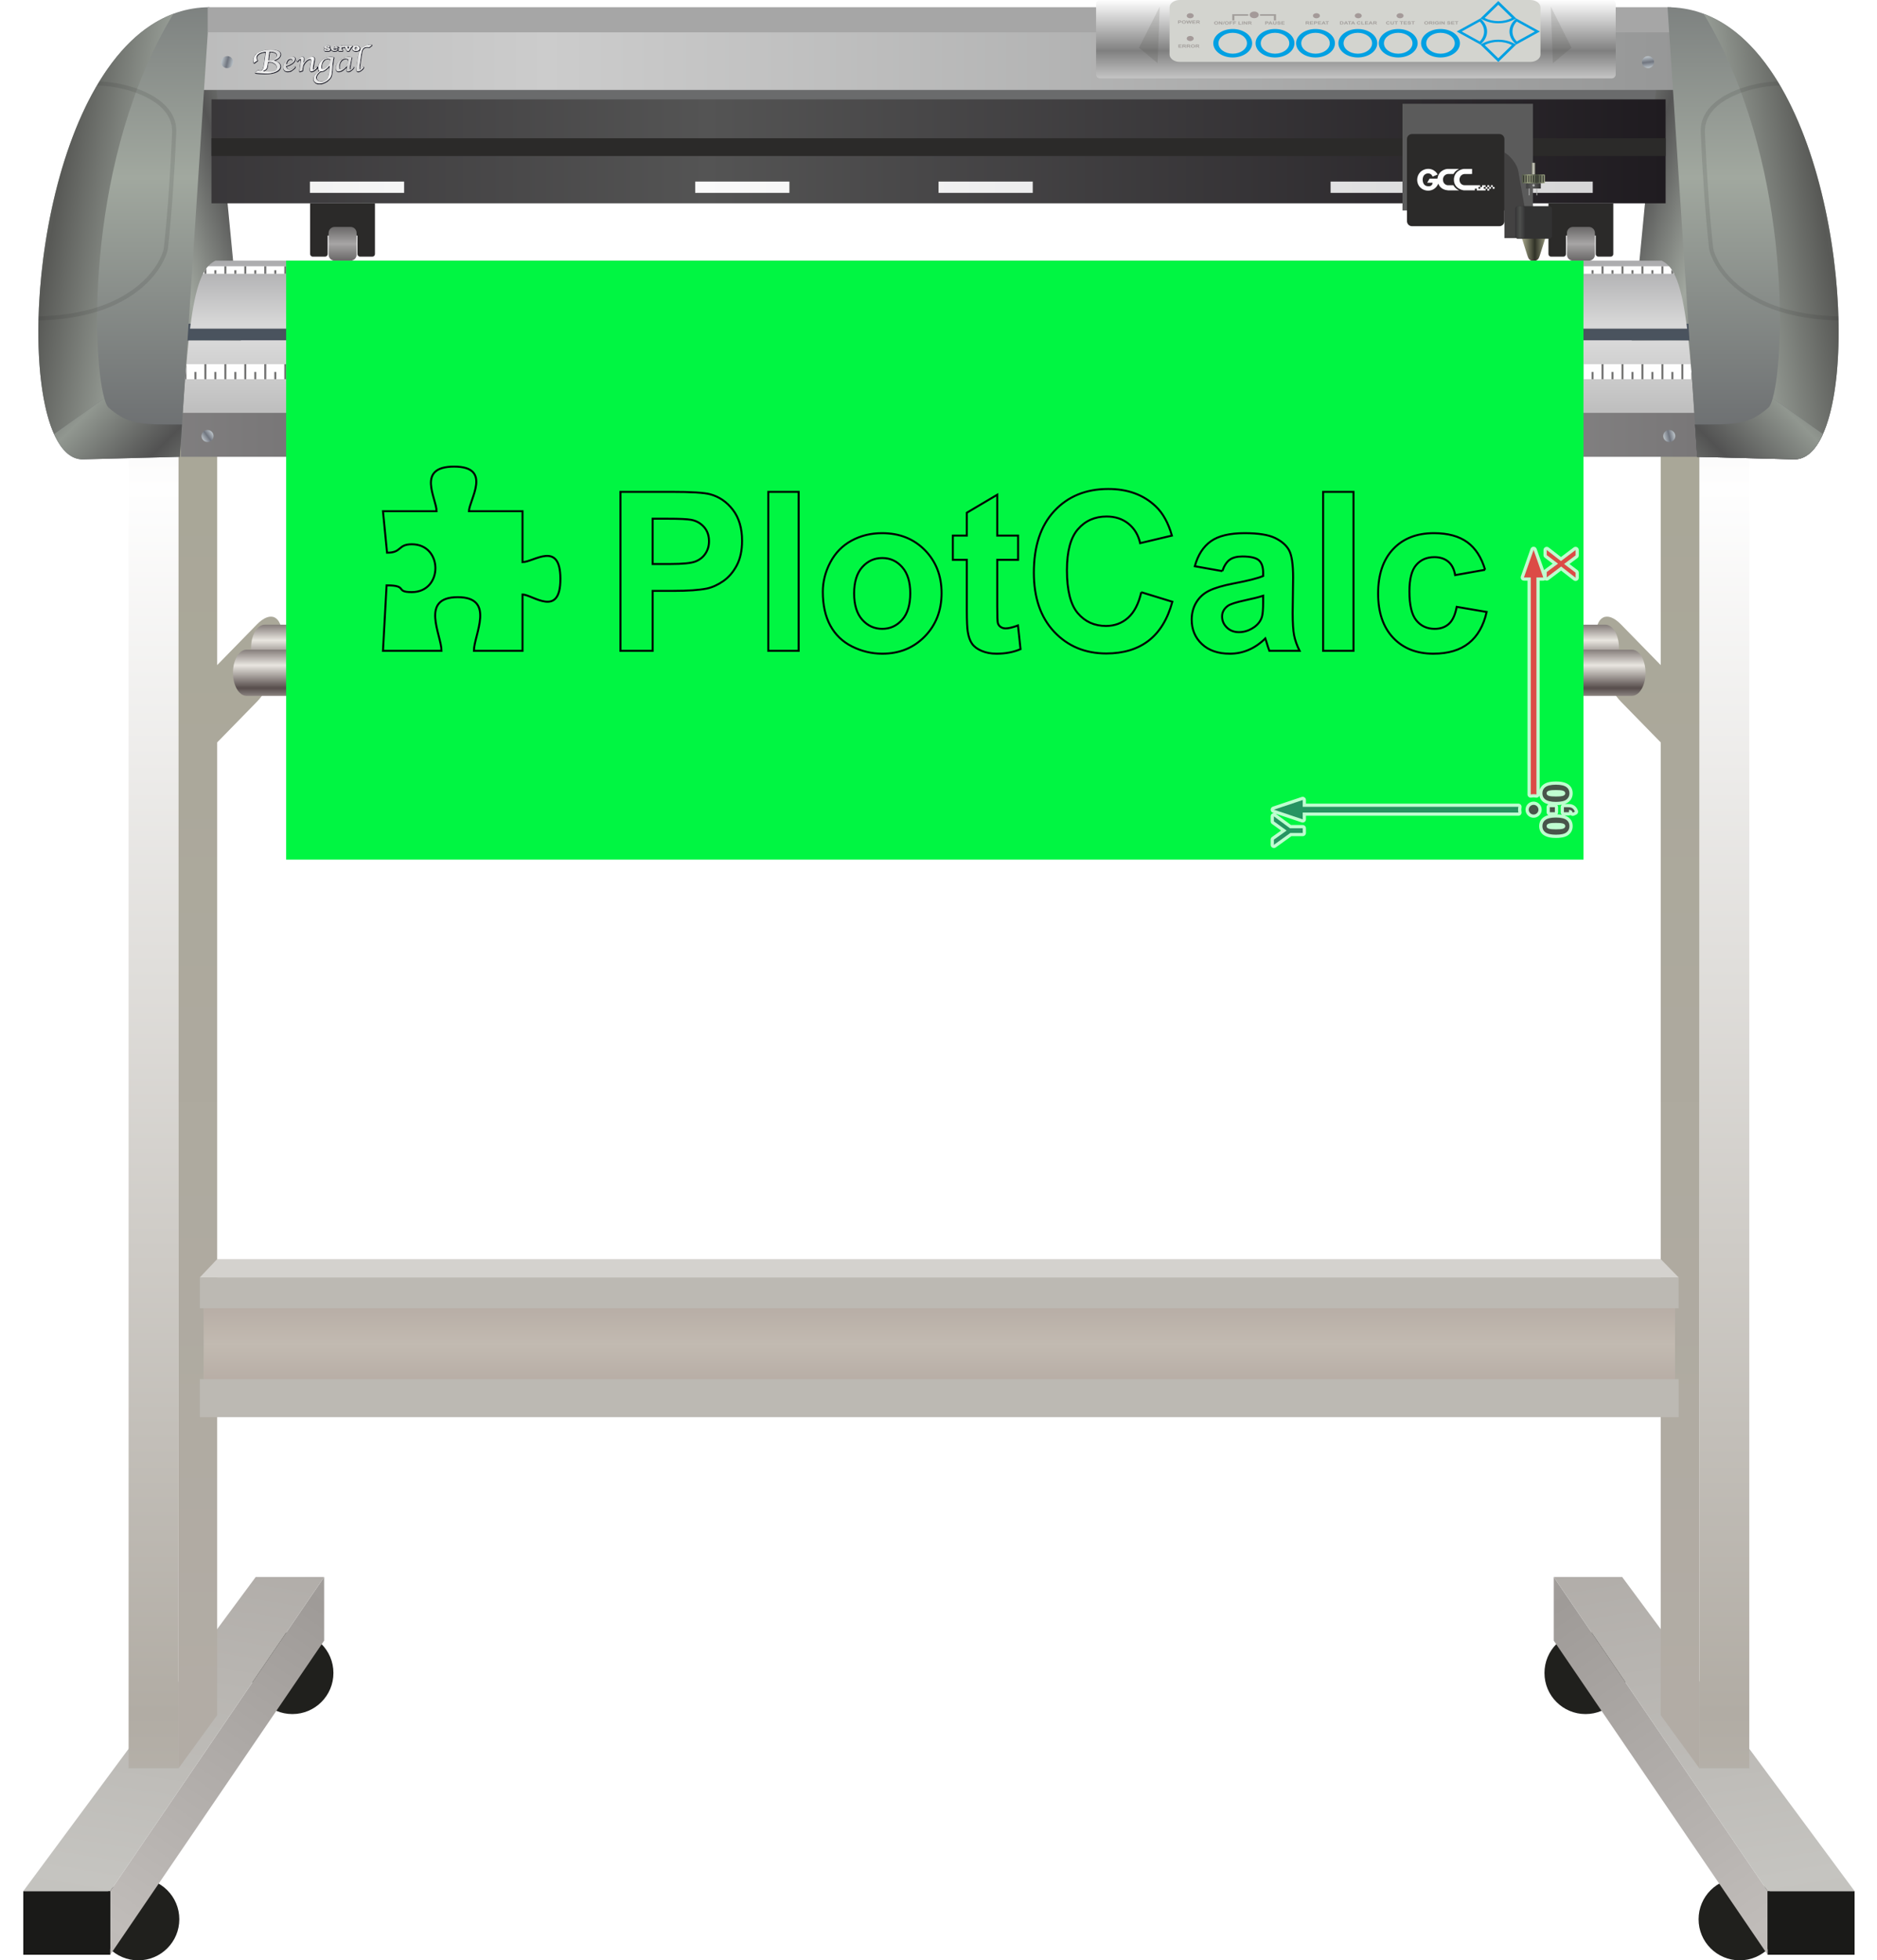 <!-- Creator: plotcalc.com 1000$ --><svg version="1.2" xmlns="http://www.w3.org/2000/svg" viewBox="-768367 -130589 940425 981970" xmlns:xlink="http://www.w3.org/1999/xlink"><defs><linearGradient id="G1" x1="117262" x2="10102" y1="832646" y2="675307" spreadMethod="reflect" gradientUnits="userSpaceOnUse"><stop offset="0%" stop-color="rgba(192,188,185,1)"/><stop offset="100%" stop-color="rgba(159,155,152,1)"/></linearGradient><linearGradient id="G2" x1="54929" x2="27474" y1="822358" y2="654530" spreadMethod="reflect" gradientUnits="userSpaceOnUse"><stop offset="0%" stop-color="rgba(197,196,192,1)"/><stop offset="100%" stop-color="rgba(177,173,169,1)"/></linearGradient><linearGradient id="G3" x1="83061" x2="83061" y1="727753" y2="114535" spreadMethod="reflect" gradientUnits="userSpaceOnUse"><stop offset="0%" stop-color="rgba(177,172,164,1)"/><stop offset="100%" stop-color="rgba(254,254,254,1)"/></linearGradient><linearGradient id="G4" x1="83060" x2="83060" y1="727753" y2="114534" spreadMethod="reflect" gradientUnits="userSpaceOnUse"><stop offset="0%" stop-color="rgba(178,172,165,1)"/><stop offset="100%" stop-color="rgba(169,167,152,1)"/></linearGradient><linearGradient id="G5" x1="-713123" x2="-605963" y1="832646" y2="675307" spreadMethod="reflect" gradientUnits="userSpaceOnUse"><stop offset="0%" stop-color="rgba(192,188,185,1)"/><stop offset="100%" stop-color="rgba(159,155,152,1)"/></linearGradient><linearGradient id="G6" x1="-650790" x2="-623335" y1="822358" y2="654530" spreadMethod="reflect" gradientUnits="userSpaceOnUse"><stop offset="0%" stop-color="rgba(197,196,192,1)"/><stop offset="100%" stop-color="rgba(177,173,169,1)"/></linearGradient><linearGradient id="G7" x1="-678922" x2="-678923" y1="727753" y2="114535" spreadMethod="reflect" gradientUnits="userSpaceOnUse"><stop offset="0%" stop-color="rgba(177,172,164,1)"/><stop offset="100%" stop-color="rgba(254,254,254,1)"/></linearGradient><linearGradient id="G8" x1="-678921" x2="-678921" y1="727753" y2="114534" spreadMethod="reflect" gradientUnits="userSpaceOnUse"><stop offset="0%" stop-color="rgba(178,172,165,1)"/><stop offset="100%" stop-color="rgba(169,167,152,1)"/></linearGradient><linearGradient id="G9" x1="-1161083" x2="-1161083" y1="190178" y2="178794" spreadMethod="reflect" gradientUnits="userSpaceOnUse"><stop offset="0%" stop-color="rgba(233,230,224,1)"/><stop offset="100%" stop-color="rgba(87,77,76,1)"/></linearGradient><linearGradient id="G10" x1="-1161083" x2="-1161083" y1="202685" y2="191300" spreadMethod="reflect" gradientUnits="userSpaceOnUse"><stop offset="0%" stop-color="rgba(233,230,224,1)"/><stop offset="100%" stop-color="rgba(87,77,76,1)"/></linearGradient><linearGradient id="G11" x1="-1199817" x2="-1199816" y1="542678" y2="524927" spreadMethod="reflect" gradientUnits="userSpaceOnUse"><stop offset="0%" stop-color="rgba(194,186,177,1)"/><stop offset="100%" stop-color="rgba(184,174,166,1)"/></linearGradient><linearGradient id="G12" x1="86493" x2="52414" y1="-18428" y2="-29134" spreadMethod="reflect" gradientUnits="userSpaceOnUse"><stop offset="0%" stop-color="rgba(161,167,159,1)"/><stop offset="100%" stop-color="rgba(84,84,84,1)"/></linearGradient><linearGradient id="G13" x1="-685033" x2="-650954" y1="-18428" y2="-29134" spreadMethod="reflect" gradientUnits="userSpaceOnUse"><stop offset="0%" stop-color="rgba(161,167,159,1)"/><stop offset="100%" stop-color="rgba(84,84,84,1)"/></linearGradient><linearGradient id="G14" x1="-494063" x2="82940" y1="-100162" y2="-100162" spreadMethod="reflect" gradientUnits="userSpaceOnUse"><stop offset="0%" stop-color="rgba(204,204,204,1)"/><stop offset="100%" stop-color="rgba(149,150,150,1)"/></linearGradient><linearGradient id="G15" x1="-600659" x2="-600659" y1="32257" y2="0" spreadMethod="reflect" gradientUnits="userSpaceOnUse"><stop offset="0%" stop-color="rgba(216,216,216,1)"/><stop offset="100%" stop-color="rgba(171,171,173,1)"/></linearGradient><linearGradient id="G16" x1="-605598" x2="-605597" y1="74625" y2="40003" spreadMethod="reflect" gradientUnits="userSpaceOnUse"><stop offset="0%" stop-color="rgba(191,191,191,1)"/><stop offset="100%" stop-color="rgba(217,217,217,1)"/></linearGradient><linearGradient id="G17" x1="-266223" x2="88033" y1="87223" y2="87223" spreadMethod="reflect" gradientUnits="userSpaceOnUse"><stop offset="0%" stop-color="rgba(166,166,166,1)"/><stop offset="100%" stop-color="rgba(120,118,119,1)"/></linearGradient><linearGradient id="G18" x1="-607005" x2="-596684" y1="-94487" y2="-100303" spreadMethod="reflect" gradientUnits="userSpaceOnUse"><stop offset="0%" stop-color="rgba(249,249,249,1)"/><stop offset="100%" stop-color="rgba(204,204,204,1)"/></linearGradient><linearGradient id="G19" x1="-680879" x2="-680879" y1="-41900" y2="-190582" spreadMethod="reflect" gradientUnits="userSpaceOnUse"><stop offset="0%" stop-color="rgba(161,168,159,1)"/><stop offset="100%" stop-color="rgba(100,102,106,1)"/></linearGradient><linearGradient id="G20" x1="-744021" x2="-701688" y1="-5110" y2="1663" spreadMethod="reflect" gradientUnits="userSpaceOnUse"><stop offset="0%" stop-color="rgba(88,89,86,1)"/><stop offset="100%" stop-color="rgba(150,156,149,1)"/></linearGradient><linearGradient id="G21" x1="-693266" x2="-720326" y1="98632" y2="71923" spreadMethod="reflect" gradientUnits="userSpaceOnUse"><stop offset="0%" stop-color="rgba(82,82,82,1)"/><stop offset="100%" stop-color="rgba(145,151,144,1)"/></linearGradient><linearGradient id="G22" x1="-664374" x2="-661124" y1="87897" y2="85479" spreadMethod="reflect" gradientUnits="userSpaceOnUse"><stop offset="0%" stop-color="rgba(112,117,127,1)"/><stop offset="100%" stop-color="rgba(215,224,228,1)"/></linearGradient><linearGradient id="G23" x1="-481229" x2="-484460" y1="87767" y2="85323" spreadMethod="reflect" gradientUnits="userSpaceOnUse"><stop offset="0%" stop-color="rgba(112,117,127,1)"/><stop offset="100%" stop-color="rgba(215,224,228,1)"/></linearGradient><linearGradient id="G24" x1="-300814" x2="-298337" y1="87888" y2="84682" spreadMethod="reflect" gradientUnits="userSpaceOnUse"><stop offset="0%" stop-color="rgba(112,117,127,1)"/><stop offset="100%" stop-color="rgba(215,224,228,1)"/></linearGradient><linearGradient id="G25" x1="-118827" x2="-115033" y1="87900" y2="86479" spreadMethod="reflect" gradientUnits="userSpaceOnUse"><stop offset="0%" stop-color="rgba(112,117,127,1)"/><stop offset="100%" stop-color="rgba(215,224,228,1)"/></linearGradient><linearGradient id="G26" x1="67959" x2="71902" y1="87899" y2="86968" spreadMethod="reflect" gradientUnits="userSpaceOnUse"><stop offset="0%" stop-color="rgba(112,117,127,1)"/><stop offset="100%" stop-color="rgba(215,224,228,1)"/></linearGradient><linearGradient id="G27" x1="-654456" x2="-658400" y1="-99533" y2="-100459" spreadMethod="reflect" gradientUnits="userSpaceOnUse"><stop offset="0%" stop-color="rgba(112,117,127,1)"/><stop offset="100%" stop-color="rgba(215,224,228,1)"/></linearGradient><linearGradient id="G28" x1="57414" x2="56880" y1="-99440" y2="-103456" spreadMethod="reflect" gradientUnits="userSpaceOnUse"><stop offset="0%" stop-color="rgba(112,117,127,1)"/><stop offset="100%" stop-color="rgba(215,224,228,1)"/></linearGradient><linearGradient id="G29" x1="-414337" x2="66145" y1="-54772" y2="-54772" spreadMethod="reflect" gradientUnits="userSpaceOnUse"><stop offset="0%" stop-color="rgba(84,84,84,1)"/><stop offset="100%" stop-color="rgba(31,27,32,1)"/></linearGradient><linearGradient id="G30" x1="-467464" x2="29632" y1="-36807" y2="-36807" spreadMethod="reflect" gradientUnits="userSpaceOnUse"><stop offset="0%" stop-color="rgba(254,254,254,1)"/><stop offset="100%" stop-color="rgba(215,215,216,1)"/></linearGradient><linearGradient id="G31" x1="-596709" x2="-596709" y1="8464" y2="-8464" spreadMethod="reflect" gradientUnits="userSpaceOnUse"><stop offset="0%" stop-color="rgba(43,42,41,1)"/><stop offset="100%" stop-color="rgba(167,165,165,1)"/></linearGradient><linearGradient id="G32" x1="23724" x2="23724" y1="8464" y2="-8464" spreadMethod="reflect" gradientUnits="userSpaceOnUse"><stop offset="0%" stop-color="rgba(43,42,41,1)"/><stop offset="100%" stop-color="rgba(167,165,165,1)"/></linearGradient><linearGradient id="G33" x1="-219203" x2="-219203" y1="-105121" y2="-130589" spreadMethod="reflect" gradientUnits="userSpaceOnUse"><stop offset="0%" stop-color="rgba(128,128,128,1)"/><stop offset="100%" stop-color="rgba(254,254,254,1)"/></linearGradient><linearGradient id="G34" x1="84570" x2="84570" y1="-41900" y2="-190582" spreadMethod="reflect" gradientUnits="userSpaceOnUse"><stop offset="0%" stop-color="rgba(161,168,159,1)"/><stop offset="100%" stop-color="rgba(100,102,106,1)"/></linearGradient><linearGradient id="G35" x1="147712" x2="105380" y1="-5110" y2="1663" spreadMethod="reflect" gradientUnits="userSpaceOnUse"><stop offset="0%" stop-color="rgba(88,89,86,1)"/><stop offset="100%" stop-color="rgba(150,156,149,1)"/></linearGradient><linearGradient id="G36" x1="96957" x2="124017" y1="98632" y2="71923" spreadMethod="reflect" gradientUnits="userSpaceOnUse"><stop offset="0%" stop-color="rgba(82,82,82,1)"/><stop offset="100%" stop-color="rgba(145,151,144,1)"/></linearGradient><linearGradient id="G37" x1="627" x2="6605" y1="-7941" y2="-7941" spreadMethod="reflect" gradientUnits="userSpaceOnUse"><stop offset="0%" stop-color="rgba(48,50,39,1)"/><stop offset="100%" stop-color="rgba(160,160,133,1)"/></linearGradient><linearGradient id="G38" x1="-647" x2="5070" y1="-37296" y2="-37297" spreadMethod="reflect" gradientUnits="userSpaceOnUse"><stop offset="0%" stop-color="rgba(94,94,94,1)"/><stop offset="100%" stop-color="rgba(36,36,36,1)"/></linearGradient><linearGradient id="G39" x1="1645" x2="5657" y1="-41265" y2="-41094" spreadMethod="reflect" gradientUnits="userSpaceOnUse"><stop offset="0%" stop-color="rgba(69,76,61,1)"/><stop offset="100%" stop-color="rgba(158,165,133,1)"/></linearGradient><linearGradient id="G40" x1="-1451" x2="-81" y1="-46136" y2="-46136" spreadMethod="reflect" gradientUnits="userSpaceOnUse"><stop offset="0%" stop-color="rgba(50,52,41,1)"/><stop offset="100%" stop-color="rgba(209,209,197,1)"/></linearGradient><linearGradient id="G41" x1="-11611" x2="-6780" y1="-19166" y2="-19166" spreadMethod="reflect" gradientUnits="userSpaceOnUse"><stop offset="0%" stop-color="rgba(31,27,32,1)"/><stop offset="100%" stop-color="rgba(77,79,77,1)"/></linearGradient><linearGradient id="GS1" x1="0" x2="0" y1="0" y2="25000" gradientUnits="userSpaceOnUse"><stop offset="25%" stop-color="rgba(0,0,0,.2)"/><stop offset="100%" stop-color="rgba(0,0,0,0)"/></linearGradient><linearGradient id="GS2" x1="0" x2="0" y1="300000" y2="100000" gradientUnits="userSpaceOnUse"><stop offset="0%" stop-color="rgba(0,0,0,.1)"/><stop offset="100%" stop-color="rgba(0,0,0,0)"/></linearGradient></defs><path id="theMotionPath" d="M0 0H-600000H0" /><g><path fill="rgba(32,32,29,1)" d="m26026 728020c11363 0 20575-9211 20575-20575 0-11363-9212-20575-20575-20575-11363 0-20575 9212-20575 20575 0 11364 9212 20575 20575 20575"/><path fill="rgba(32,32,29,1)" d="m103239 851381c11363 0 20575-9211 20575-20575 0-11363-9212-20575-20575-20575-11363 0-20575 9212-20575 20575 0 11364 9212 20575 20575 20575"/><path fill="url(#G1)" d="m117262 816711l-107160-157339v31870l107160 157339z"/><path fill="rgba(26,26,24,1)" d="m117262 816711h43571v31870h-43571z"/><path fill="url(#G2)" d="m117262 816711h43571l-116439-157339h-34292z"/><path fill="url(#G3)" d="m83060 91804h25013v663383h-25013z"/><path fill="url(#G4)" d="m83060 91804l-19364-26612v137378l-19874-20339c-6987-7150-12704-4286-12704 6365 0 10650 5717 25215 12704 32365l19874 20339v487276l19364 26611z"/><path fill="rgba(32,32,29,1)" d="m-621888 728020c-11363 0-20575-9211-20575-20575 0-11363 9212-20575 20575-20575 11364 0 20576 9212 20576 20575 0 11364-9212 20575-20576 20575"/><path fill="rgba(32,32,29,1)" d="m-699101 851381c-11363 0-20575-9211-20575-20575 0-11363 9212-20575 20575-20575 11364 0 20575 9212 20575 20575 0 11364-9211 20575-20575 20575"/><path fill="url(#G5)" d="m-713123 816711l107160-157339v31870l-107160 157339z"/><path fill="rgba(26,26,24,1)" d="m-713123 816711h-43571v31870h43571z"/><path fill="url(#G6)" d="m-713123 816711h-43571l116439-157339h34292z"/><path fill="url(#G7)" d="m-678922 91804h-25013v663383h25013z"/><path fill="url(#G8)" d="m-678922 91804l19365-26612v137378l19874-20339c6987-7150 12703-4286 12703 6365 0 10650-5716 25215-12703 32365l-19874 20339v487276l-19365 26611z"/><path fill="url(#G9)" d="m-635765 182341c-3759 0-6806 5180-6806 11569 0 6389 3047 11569 6806 11569 46398 0 625329 0 671727 0 3759 0 6806-5180 6806-11569 0-6389-3047-11569-6806-11569-46398 0-625329 0-671727 0"/><path fill="url(#G10)" d="m-644843 194847c-3758 0-6805 5180-6805 11569 0 6390 3047 11569 6805 11569 46399 0 647720 0 694119 0 3758 0 6805-5179 6805-11569 0-6389-3047-11569-6805-11569-46399 0-647720 0-694119 0"/><path fill="rgba(212,210,206,1)" d="m-668236 509293h740900l-8968-9178h-723253z"/><path fill="rgba(188,185,179,1)" d="m-668236 509293h740900v15419l-1823 13v35502l1823-1v19062h-740900v-19052l2012-9v-35502h-2012z"/><path fill="url(#G11)" d="m-666224 524725h737065v35502h-737065z"/><path fill="rgba(106,107,108,1)" d="m-671441-100162h758388v29485h-758388z"/><path fill="url(#G12)" d="m95201-112107l33204 198120-83824 1524 20465-211929z"/><path fill="url(#G13)" d="m-693740-112107l-33204 198120 83823 1524-20464-211929z"/><path fill="url(#G14)" d="m-671441-114793h754381v29262h-754381z"/><path fill="rgba(74,83,94,1)" d="m-686196 40003h777522v-8430h-777522z"/><path fill="url(#G15)" d="m-673155 34043h750078c-2742-21868-6320-30859-12677-34043h-724724c-6356 3184-9935 12175-12677 34043"/><path fill="rgba(254,254,254,1)" d="m-664091 2794h731951c916 1022 1761 2265 2545 3761h-737042c784-1496 1629-2739 2546-3761"/><path fill="rgba(114,114,113,1)" d="m-620964 6555h1000v-1804h-1000zm-24999 0h1000v-3761h-1000zm10000 0h1000v-3761h-1000zm-20000 0h1000v-3761h-1000zm-10000 0h1000v-2691c-344 461-677 958-1000 1493zm15000 0h1000v-1804h-1000zm10000 0h1000v-1804h-1000zm-20000 0h1000v-1804h-1000zm679997 0h1000v-1804h-1000zm5000 0h1000v-3761h-1000zm40000 0h1000v-3761h-1000zm-10000 0h1000v-3761h-1000zm-10000 0h1000v-3761h-1000zm-10000 0h1000v-3761h-1000zm-20000 0h1000v-3761h-1000zm45000 0h1000v-1804h-1000zm10000 0h1000v-683c-223-393-450-766-682-1121h-318zm-20000 0h1000v-1804h-1000zm-10000 0h1000v-1804h-1000zm-10000 0h1000v-1804h-1000zm-20000 0h1000v-1804h-1000zm-309999 0h1000v-1804h-1000zm160000 0h1000v-1804h-1000zm5000 0h1000v-3761h-1000zm79999 0h1000v-3761h-1000zm40000 0h1000v-3761h-1000zm20000 0h1000v-3761h-1000zm-10000 0h1000v-3761h-1000zm-20000 0h1000v-3761h-1000zm-10000 0h1000v-3761h-1000zm-10000 0h1000v-3761h-1000zm-20000 0h1000v-3761h-1000zm-30000 0h1000v-3761h-1000zm20000 0h1000v-3761h-1000zm-10000 0h1000v-3761h-1000zm-20000 0h1000v-3761h-1000zm-10000 0h1000v-3761h-1000zm-10000 0h1000v-3761h-1000zm-19999 0h1000v-3761h-1000zm84999 0h1000v-1804h-1000zm40000 0h1000v-1804h-1000zm20000 0h1000v-1804h-1000zm-10000 0h1000v-1804h-1000zm-20000 0h1000v-1804h-1000zm-10000 0h1000v-1804h-1000zm-10000 0h1000v-1804h-1000zm-20000 0h1000v-1804h-1000zm-30000 0h1000v-1804h-1000zm20000 0h1000v-1804h-1000zm-10000 0h1000v-1804h-1000zm-20000 0h1000v-1804h-1000zm-10000 0h1000v-1804h-1000zm-9999 0h1000v-1804h-1000zm-20000 0h1000v-1804h-1000zm-145000 0h1000v-3761h-1000zm80000 0h1000v-3761h-1000zm40000 0h1000v-3761h-1000zm20000 0h1000v-3761h-1000zm-10000 0h1000v-3761h-1000zm-20000 0h1000v-3761h-1000zm-10000 0h1000v-3761h-1000zm-10000 0h1000v-3761h-1000zm-20000 0h1000v-3761h-1000zm-30000 0h1000v-3761h-1000zm20000 0h1000v-3761h-1000zm-10000 0h1000v-3761h-1000zm-20000 0h1000v-3761h-1000zm-10000 0h1000v-3761h-1000zm-10000 0h1000v-3761h-1000zm-20000 0h1000v-3761h-1000zm85000 0h1000v-1804h-1000zm40000 0h1000v-1804h-1000zm20000 0h1000v-1804h-1000zm-10000 0h1000v-1804h-1000zm-20000 0h1000v-1804h-1000zm-10000 0h1000v-1804h-1000zm-10000 0h1000v-1804h-1000zm-20000 0h1000v-1804h-1000zm-30000 0h1000v-1804h-1000zm20000 0h1000v-1804h-1000zm-10000 0h1000v-1804h-1000zm-20000 0h1000v-1804h-1000zm-10000 0h1000v-1804h-1000zm-10000 0h1000v-1804h-1000zm-20000 0h1000v-1804h-1000zm-149999 0h1000v-1804h-1000zm5000 0h1000v-3761h-1000zm79999 0h1000v-3761h-1000zm40000 0h1000v-3761h-1000zm20000 0h1000v-3761h-1000zm-10000 0h1000v-3761h-1000zm-20000 0h1000v-3761h-1000zm-10000 0h1000v-3761h-1000zm-10000 0h1000v-3761h-1000zm-19999 0h1000v-3761h-1000zm-30000 0h1000v-3761h-1000zm20000 0h1000v-3761h-1000zm-10000 0h1000v-3761h-1000zm-20000 0h1000v-3761h-1000zm-10000 0h1000v-3761h-1000zm-10000 0h1000v-3761h-1000zm-20000 0h1000v-3761h-1000zm84999 0h1000v-1804h-1000zm40000 0h1000v-1804h-1000zm20000 0h1000v-1804h-1000zm-10000 0h1000v-1804h-1000zm-20000 0h1000v-1804h-1000zm-10000 0h1000v-1804h-1000zm-10000 0h1000v-1804h-1000zm-19999 0h1000v-1804h-1000zm-30000 0h1000v-1804h-1000zm20000 0h1000v-1804h-1000zm-10000 0h1000v-1804h-1000zm-20000 0h1000v-1804h-1000zm-10000 0h1000v-1804h-1000zm-10000 0h1000v-1804h-1000zm-20000 0h1000v-1804h-1000zm-145000 0h1000v-3761h-1000zm80000 0h1000v-3761h-1000zm40000 0h1000v-3761h-1000zm20000 0h1000v-3761h-1000zm-10000 0h1000v-3761h-1000zm-20000 0h1000v-3761h-1000zm-10000 0h1000v-3761h-1000zm-10000 0h1000v-3761h-1000zm-20000 0h1000v-3761h-1000zm-30000 0h1000v-3761h-1000zm20000 0h1000v-3761h-1000zm-10000 0h1000v-3761h-1000zm-20000 0h1000v-3761h-1000zm-10000 0h1000v-3761h-1000zm-10000 0h1000v-3761h-1000zm-20000 0h1000v-3761h-1000zm85000 0h1000v-1804h-1000zm40000 0h1000v-1804h-1000zm20000 0h1000v-1804h-1000zm-10000 0h1000v-1804h-1000zm-20000 0h1000v-1804h-1000zm-10000 0h1000v-1804h-1000zm-10000 0h1000v-1804h-1000zm-20000 0h1000v-1804h-1000zm-30000 0h1000v-1804h-1000zm20000 0h1000v-1804h-1000zm-10000 0h1000v-1804h-1000zm-20000 0h1000v-1804h-1000zm-10000 0h1000v-1804h-1000zm-10000 0h1000v-1804h-1000zm-20000 0h1000v-1804h-1000z"/><path fill="url(#G16)" d="m-676829 76541h757426c-970-14719-1920-26737-2981-36538h-751463c-1061 9801-2012 21819-2982 36538"/><path fill="rgba(254,254,254,1)" d="m-674988 51837h753745c208 2400 412 4909 616 7522h-754978c204-2613 409-5122 617-7522"/><path fill="rgba(114,114,113,1)" d="m-620964 59359h1000v-3609h-1000zm-24999 0h1000v-7522h-1000zm10000 0h1000v-7522h-1000zm-20000 0h1000v-7522h-1000zm-10000 0h1000v-7522h-1000zm-9642 0h642v-7522h-25c-208 2400-413 4909-617 7522m24642 0h1000v-3609h-1000zm10000 0h1000v-3609h-1000zm-20000 0h1000v-3609h-1000zm-10000 0h1000v-3609h-1000zm689997 0h1000v-3609h-1000zm5000 0h1000v-7522h-1000zm40000 0h1000v-7522h-1000zm10000 0h1000v-7522h-1000zm-20000 0h1000v-7522h-1000zm-10000 0h1000v-7522h-1000zm-10000 0h1000v-7522h-1000zm-20000 0h1000v-7522h-1000zm45000 0h1000v-3609h-1000zm20000 0h339c-95-1225-191-2431-287-3609h-52zm-10000 0h1000v-3609h-1000zm-20000 0h1000v-3609h-1000zm-10000 0h1000v-3609h-1000zm-10000 0h1000v-3609h-1000zm-20000 0h1000v-3609h-1000zm-309999 0h1000v-3609h-1000zm160000 0h1000v-3609h-1000zm5000 0h1000v-7522h-1000zm79999 0h1000v-7522h-1000zm40000 0h1000v-7522h-1000zm20000 0h1000v-7522h-1000zm-10000 0h1000v-7522h-1000zm-20000 0h1000v-7522h-1000zm-10000 0h1000v-7522h-1000zm-10000 0h1000v-7522h-1000zm-20000 0h1000v-7522h-1000zm-30000 0h1000v-7522h-1000zm20000 0h1000v-7522h-1000zm-10000 0h1000v-7522h-1000zm-20000 0h1000v-7522h-1000zm-10000 0h1000v-7522h-1000zm-10000 0h1000v-7522h-1000zm-19999 0h1000v-7522h-1000zm84999 0h1000v-3609h-1000zm40000 0h1000v-3609h-1000zm20000 0h1000v-3609h-1000zm-10000 0h1000v-3609h-1000zm-20000 0h1000v-3609h-1000zm-10000 0h1000v-3609h-1000zm-10000 0h1000v-3609h-1000zm-20000 0h1000v-3609h-1000zm-30000 0h1000v-3609h-1000zm20000 0h1000v-3609h-1000zm-10000 0h1000v-3609h-1000zm-20000 0h1000v-3609h-1000zm-10000 0h1000v-3609h-1000zm-9999 0h1000v-3609h-1000zm-20000 0h1000v-3609h-1000zm-145000 0h1000v-7522h-1000zm80000 0h1000v-7522h-1000zm40000 0h1000v-7522h-1000zm20000 0h1000v-7522h-1000zm-10000 0h1000v-7522h-1000zm-20000 0h1000v-7522h-1000zm-10000 0h1000v-7522h-1000zm-10000 0h1000v-7522h-1000zm-20000 0h1000v-7522h-1000zm-30000 0h1000v-7522h-1000zm20000 0h1000v-7522h-1000zm-10000 0h1000v-7522h-1000zm-20000 0h1000v-7522h-1000zm-10000 0h1000v-7522h-1000zm-10000 0h1000v-7522h-1000zm-20000 0h1000v-7522h-1000zm85000 0h1000v-3609h-1000zm40000 0h1000v-3609h-1000zm20000 0h1000v-3609h-1000zm-10000 0h1000v-3609h-1000zm-20000 0h1000v-3609h-1000zm-10000 0h1000v-3609h-1000zm-10000 0h1000v-3609h-1000zm-20000 0h1000v-3609h-1000zm-30000 0h1000v-3609h-1000zm20000 0h1000v-3609h-1000zm-10000 0h1000v-3609h-1000zm-20000 0h1000v-3609h-1000zm-10000 0h1000v-3609h-1000zm-10000 0h1000v-3609h-1000zm-20000 0h1000v-3609h-1000zm-149999 0h1000v-3609h-1000zm5000 0h1000v-7522h-1000zm79999 0h1000v-7522h-1000zm40000 0h1000v-7522h-1000zm20000 0h1000v-7522h-1000zm-10000 0h1000v-7522h-1000zm-20000 0h1000v-7522h-1000zm-10000 0h1000v-7522h-1000zm-10000 0h1000v-7522h-1000zm-19999 0h1000v-7522h-1000zm-30000 0h1000v-7522h-1000zm20000 0h1000v-7522h-1000zm-10000 0h1000v-7522h-1000zm-20000 0h1000v-7522h-1000zm-10000 0h1000v-7522h-1000zm-10000 0h1000v-7522h-1000zm-20000 0h1000v-7522h-1000zm84999 0h1000v-3609h-1000zm40000 0h1000v-3609h-1000zm20000 0h1000v-3609h-1000zm-10000 0h1000v-3609h-1000zm-20000 0h1000v-3609h-1000zm-10000 0h1000v-3609h-1000zm-10000 0h1000v-3609h-1000zm-19999 0h1000v-3609h-1000zm-30000 0h1000v-3609h-1000zm20000 0h1000v-3609h-1000zm-10000 0h1000v-3609h-1000zm-20000 0h1000v-3609h-1000zm-10000 0h1000v-3609h-1000zm-10000 0h1000v-3609h-1000zm-20000 0h1000v-3609h-1000zm-145000 0h1000v-7522h-1000zm80000 0h1000v-7522h-1000zm40000 0h1000v-7522h-1000zm20000 0h1000v-7522h-1000zm-10000 0h1000v-7522h-1000zm-20000 0h1000v-7522h-1000zm-10000 0h1000v-7522h-1000zm-10000 0h1000v-7522h-1000zm-20000 0h1000v-7522h-1000zm-30000 0h1000v-7522h-1000zm20000 0h1000v-7522h-1000zm-10000 0h1000v-7522h-1000zm-20000 0h1000v-7522h-1000zm-10000 0h1000v-7522h-1000zm-10000 0h1000v-7522h-1000zm-20000 0h1000v-7522h-1000zm85000 0h1000v-3609h-1000zm40000 0h1000v-3609h-1000zm20000 0h1000v-3609h-1000zm-10000 0h1000v-3609h-1000zm-20000 0h1000v-3609h-1000zm-10000 0h1000v-3609h-1000zm-10000 0h1000v-3609h-1000zm-20000 0h1000v-3609h-1000zm-30000 0h1000v-3609h-1000zm20000 0h1000v-3609h-1000zm-10000 0h1000v-3609h-1000zm-20000 0h1000v-3609h-1000zm-10000 0h1000v-3609h-1000zm-10000 0h1000v-3609h-1000zm-20000 0h1000v-3609h-1000z"/><path fill="url(#G17)" d="m-677725 76209h765758v22027h-765758z"/><path fill="rgba(28,28,39,1)" d="m-598396-105733c-761 184-506 109-464-920 212 28 331 89 473 170zm8375 717c-728 0-1357-253-1635-723-390-659-39-1373 389-1648 985-635 3022-377 3022 1026 0 917-825 1345-1776 1345m-8684-2488c538-6 864-213 1315-208l77 169c8 36 4 117 4 157 227-39 323-271 666-320 369-53 543 100 680 327 5-36 10-109 26-157 40-121 2-46 66-120h1874l5 511-374 31c25 256 113 380 222 597l298 525c108-137 512-919 531-1131l-429-16 8-518 1686 1-1 517c-419 2-398 90-563 380l-835 1470c-99 173-50 217-229 217-888 0-662 210-1399-1127-348-632-389-909-851-948-143 161-187 310-507 325-509 23-983-507-745 1215l449 38-8 494-1957 8-9-525c588 18 452 102 476-1394l-467 6zm-6842 17c397-168 619-282 1167-212 335 43 337 161 622 84l445-32 222 727-543 186c-293-223-791-674-1294-367 64 255 143 209 579 332 624 177 1710 367 1404 1155-150 385-671 583-1194 596-377 10-472-73-769-133-464-95 140 97-690 76l-375-876 669-149c296 454 924 706 1462 498-33-284 14-221-300-312-398-115-834-201-1206-366-695-307-691-772-199-1207m5882 169c266 95 454 557 410 972l-2125 14c36 442 325 703 784 701 462-3 691-256 1022-381 144 195 219 179 371 312-753 1097-3268 804-3278-535-354-107-53 24-256-7-314-46-20-361-55-650-129-1098-612-759-1176-819-215-23-303-58-565-58-433-1-788 65-1014 282-779 320-310 1351-310 1351-100 309-276 156-190 608 38 202 160 331 240 495 290 590 432 293 1097 363 550 58 809 118 1324-39 338-103 490-173 688-427 470-603 414 509 1932 526 1326 14 1381-524 1870-583 85 205 20 364 217 461 196 114 1997 127 2174-13 189-145 137-414 109-716-129-130-252-204-435-282l21-657c237-34 436 13 650-26 223-41 226-144 514-171 371 325 804 1397 1102 1778 182 232 343 185 698 185 418 0 501 28 676-264l1124-1719c11 14 20 34 26 48l55 152c6 32 7 133 8 169 2 147-15 208 17 359 130 614 600 981 1163 1177 1278 445 2231-314 2582-382-24 367-227 589-350 933-381 1063-452 1925-611 3053-205 1461-360 2879-594 4306-108 657-252 1644 145 2118 809 966 2565-435 3190-1096 286-303 661-921 310-1281-335-343-383-46-383-46 711 313-861 1575-1194 1803-585 401-1945 992-2058-261-67-747 221-2247 338-3022 234-1543 492-4489 1012-5746 1005-2434 3278-4076 6298-3725-114 164-430 411-624 563-1092 854-199 390-1737 415-349 6-694 56-1006 161-665 225-970 527-1292 1071-651 1098-952 4545-1146 5947-127 920-674 3450-280 4118 747 44 1279-864 1559-1352l-58-30c-145 371-835 1433-1264 1155-185-408 924-7068 1041-7996 251-1987 1262-2880 3219-2583 510 78 520 63 822-202 218-191 381-308 617-509 238-202 471-262 471-636-153-317-388-259-826-268-355-7-781-7-1078 46-745 131-1947 522-2455 914l-1160 1080c-390 459-308 515-621 563 17-575 76-954-189-1392-147-243-520-562-898-658-1729-439-2065 281-2635 314-167-358-182-378-694-376l-3208 2c-1894 24-1020-227-2972 132-477 88-251 421-403 667-129-49-541-420-591-543-338-21-85-40-165 137m-9667 18957h2331c15-13 36-24 51-32 488-271 896-169 2426-1096 204-123 521-339 622-535-298 29-219 90-499 271-138 88-239 174-442 291-147 84-288 165-470 258-354 181-445 283-730 368l-179 55c-543 212-1516 312-2137 314-887 2-1713-291-2175-760-666-674-750-944-750-2172h-56c0 75-11 221-6 283l100 336c-7-1314 392-1888 1012-2606 834-966 1831-1453 1969-1613l-230-258c-603-634-358-2061-133-2765 566-1772 2309-3223 4051-3717 888-253 2112-328 3058-154l364 168c126-78 56-67 205-47 122 287-59 445 59 611 123-224 126-380 54-644-533-430-2212-366-3036-215-764 140-1905 593-2444 972-1483 1043-2426 2299-2773 4136-338-56-163 0-377-189-466-412-705 358-1138 813-188 197-250 305-608 322-13-443 21-684 93-1034l151-923c131-957 667-2937 331-3637-295-614-1335-764-1420-513 729-9 1082 173 1121 940 48 927-1092 5079-622 5397 442 92 863-323 1048-516l527-654c131-172 56-129 197-161 379 410-212 847-540 1167-596 580-2358 1733-2664 592-263-982 911-4961 555-5341l-29 91c-575-720-2445 633-2987 1582-48 84-112 150-186 245-60 78-26 25-93 147-6 10-52 104-55 109-214 372-188 146-414 836-42 131-61 226-84 314-83 309-226 2125-391 2278-161 152-193 136-346 192-198 72-988 390-1155 359-103-19-133-68-144-169-38-344 286-2148 328-2470 32-251 27-563 52-736 50-343 103-348 131-666 23-255 49-418 88-690 58-393 226-1090 81-1453-751-312-1244 1091-1575 1098-178-58-366-231-285-444 20-599 578-964 933-1245 318-251 888-661 1370-772 1622-375 909 1865 795 2881 182-58 144 27 349-275 91-133 91-183 238-238-7-18-35-86-41-103-5-16-12-32-17-49-62-218-19-339 9-522 361-2363-1200-2184-2695-1023-347 268-1563 1144-995 1763 521 568 766-264 1192-669 33-32 192-150 238-170l371-63-272 2449c-47 329-90 405-132 703-66 465-91 1099-183 1579-378 1982 199 1403 1180 1128 509-142 677-116 718-739 93-1422 264-2411 1062-3468 13-18 89-115 103-129 257-282-241 241 60-61 9-9 22-20 31-28 83-82 118-126 176-203 433-566 1581-1526 2401-1259 350 772-918 4401-523 5517 512 1446 2569 109 3163-462 147-142 252-246 394-394 254-268 193-351 373-462l447 1563c-339 158-1218 989-1516 1296-426 441-806 1056-1031 1733-429 1295 173 2297 1090 2984zm-29512-15884c1251-664 2295-1023 3969-1252 1654-227 5313-343 6547 992 462 501 563 1319 207 2066-685 1431-2756 1885-3078 2159 667 303 964 220 1925 829 1929 1222 1913 3567-1041 4825-3149 1341-7031 662-10155 518-59 459 422 371 839 412 397 40 788 73 1179 107 2682 232 7746 312 9775-1534l611-690c559-851 538-2092-212-2944-152-172-588-468-674-680l-1279-681c74-209 439-292 801-485 1728-922 2625-2860 1233-4087-1515-1336-5982-1134-7891-649-329 84-771 163-1075 279-259 99-631 250-911 377l-682 337c-208 145-114 50-88 101m41903 3002c863-319 914-511 2137-689 895-130 1804-69 2636 127-255 970-445 1873-622 2913-111 646-614 2621-364 3088 865 206 1468-1150 1726-1345l188 106c91 419-636 1082-848 1272-874 782-2721 1818-2564-74l295-1696c-5-295 60-81-79-256-192 453-1219 1385-1609 1723-832 721-3105 2054-3769 631-530-1137 81-2851 550-3620 654-1073 1367-1520 2323-2180m0 0c-692 133-1968 1547-2344 2096-485 710-1102 2234-815 3437 113 476 248 1046 925 1249 796 239 1951-175 2510-549l804-591c77-82 67-74 144-144l583-541c155-152 160-183 412-202 4 675-266 1385 169 1859 370 402 1252 234 1697-3 445-237 2318-1656 1961-2336-163-154-287-228-589-198-118 137-153 182-259 331-331 464-578 855-1068 857-7-656 339-2022 456-2963 63-507 129-1011 223-1495 71-367 342-947 275-1336-510-354-1925-390-2756-271-296 42-1021 179-1302 273zm-28350 1381c-337 149-702 987-863 1298-452 873-617 2058-149 2948 218 415 312 597 644 805 326 205 582 343 1056 405 541 71 1580-69 1954-222 11-5 26-12 36-17l194-130c98-69 120-81 202-136 892-597 622-441 1265-931 1394-1062 523-1582 219-1563-217 14-296 175-410 306-345 399-798 1136-1781 1187-550 29-939 36-1267-242-255-217-465-571-412-1023 302-147 771-208 1126-350 815-328 858-457 1378-746 155-85 269-150 415-266 751-597 1650-1548 1468-2683-194-1211-1723-913-1784-862 894-29 1497 158 1402 1164-65 697-632 1398-955 1670-816 689-2060 1472-3513 1715 93 1239 777 1871 2082 1736 1380-144 1927-1373 2216-1579 174 243 276 301 62 607-123 177-282 350-422 478-261 238-684 590-1040 813-1161 727-3034 1145-3971-298-781-1204 30-3084 848-4084m24136-1863c-411 911-720 4311-803 5488-131 1854-184 3810-1260 4973-979 1059-2345 2004-3912 2330-942 197-1916 240-2760-146-648-297-1229-856-1356-1700l-100-336c-5-62 6-208 6-283h56c0 1228 84 1498 750 2172 462 469 1288 762 2175 760 621-2 1594-102 2137-314l179-55c285-85 376-187 730-368 182-93 323-174 470-258 203-117 304-203 442-291 280-181 201-242 499-271 257-55 1403-1302 1638-1914 676-1758 531-3765 777-5469 30-210 99-421 124-690 51-554 184-1080 223-1574 65-821 221-1204 249-1490-118-166 63-324-59-611-149-20-79-31-205 47m-39941 2602c-196-249-272-1024-261-1388 16-519 107-943 289-1380 386-923 851-1254 1440-1814-476 6-2462 2013-1756 4581 142 515 314 613 743 304 262-189 571-377 780-580 109-106 44-54 182-134 1320-766 20-871 157-2199 56-539 444-1049 808-1345 384-313 921-584 1428-754 153-51 1816-551 1840-246l-396 3454c-216 1220-390 4084-1057 4870-1023 1207-1980-108-2567 524-361 389-1349 977-1113 1412 205 378 4120 486 4714 489 2425 10 6705-287 7965-2544 355-637 472-1393 204-2113-186-500-573-1017-1001-1314-178-124-97-72-255-137 86 212 522 508 674 680 750 852 771 2093 212 2944l-611 690c-2029 1846-7093 1766-9775 1534-391-34-782-67-1179-107-417-41-898 47-839-412 44-182 57-137 210-279 118-109 163-134 279-230 919-763 560-702 1263-563 784 156 1337 325 2054-676 250-348 399-985 495-1479 218-1114 856-5721 982-6935-1473-35-2684 373-3566 1045-348 264-820 826-898 1377-252 1767 1346 1262-466 2486-518 350-618 553-1046 503-27-378-65-108 67-264m33862 9389c-442 0-557-32-908-121-257-64-442-201-647-317-400-224-767-624-855-1126-230-1312 1484-2881 1813-3057 230-123 548-72 826-132 670-142 942-226 1434-538 545-345 1208-841 1633-1291 202-214 174-387 529-426 37 893-118 1641-173 2476-21 309-117 835-180 1159l-236 1054c-420 1643-1445 2319-3236 2319m-393-5121c-374 0-331 14-546 210l-760 704c-424 357-1181 1447-1101 2366 165 1895 3524 2868 5453 865 1106-1148 1325-5447 1425-7095-232 152-168 122-300 288-92 117-119 123-219 226-386 399-356 478-882 920-838 704-1721 1516-3070 1516m-11873-5171c-81 213 107 386 285 444 331-7 824-1410 1575-1098 145 363-23 1060-81 1453-39 272-65 435-88 690-28 318-81 323-131 666-25 173-20 485-52 736-42 322-366 2126-328 2470 11 101 41 150 144 169 167 31 957-287 1155-359 153-56 185-40 346-192 165-153 308-1969 391-2278 23-88 42-183 84-314 226-690 200-464 414-836 3-5 49-99 55-109 67-122 33-69 93-147 74-95 138-161 186-245 542-949 2412-2302 2987-1582l29-91c19-869-1490-179-1827 26-568 345-995 818-1397 1304-1203 1457-957 2765-1270 4074l-1360 425c65-905 462-3416 612-4482 71-501 468-2018-356-1778-688 200-968 886-1273 1213-168-81-103-22-193-159m-16459 5194l279-2c-214-548 872-57 1431-1863 427-1381-76-2554 855-2551 749 1 941-68 1525 200 833 383 1958 1087 2186 2021 87 352 2 582 129 738-45-763 88-873-324-1546-480-785-1454-1382-2371-1682-294-96-1586-146-1891-57-278 1773-147 3204-1444 4011-364 227-855 388-1211 620zm38248-1044l-190-189c-384-338-211-1326-139-1786 290-1875 1975-3769 4037-2675 12 310-148 1082-252 1348-138 353-323 695-512 1005-603 986-1355 1338-1468 1591 990-815 1739-1570 2155-2864 97-303 281-1043 289-1403-488-334-1633-471-2275-307-1372 349-2136 1950-2343 3226-61 381-125 976-61 1357 87 515 269 583 759 697m-35889-4535c-35-376 403-3653 560-3910 804-71 1603 89 2233 325 633 238 1126 616 1062 1521-24 328-65 257-180 515-231 516-329 622-867 1011-939 676-1672 694-2808 538m-414 115c528-3 1049 17 1581 1 708-21 740-68 1227-343 2043-1155 2145-2962 647-3661-791-368-1832-446-2774-470-209 65-210 853-240 1044-94 612-469 3134-441 3429m-7082 1173c-132 156-94-114-67 264 428 50 528-153 1046-503 1812-1224 214-719 466-2486 78-551 550-1113 898-1377 882-672 2093-1080 3566-1045l48-409c-1648 17-4293 729-4729 2472-251 1001 278 1548 408 1921zm34095 3177c11-7 23-42 24-33l23-129c-54-216-30 28-83-194-83-353 19-1435 87-1749 222-1020 677-1647 1325-2257 376-355 247-245 786-453 300-116 762-117 1126-59l953 337c-18-331 129-335-146-473-126-63-370-130-510-164-2174-530-3402 1003-3818 2858-93 413-145 852-148 1295-2 221-2 430 70 641 85 251 164 244 311 380m-15418-3157c-686 266-802 695-2157 580-24-670 657-1771 1382-2086 420-181 1155-108 1271 279 81 272 4 558-92 729-125 225-324 340-404 498m0 0c1142-738 811-2456-873-1946-869 263-1684 1439-1763 2609 1008 174 2117-176 2636-663m32682-6551c-412-56-616-71-587-595 23-408 230-499 640-427 209 104 203 431 214 481l83 187c11-402 77-764-219-995-594-464-1402 272-991 1103 156 317 466 352 860 246m-11573-1118l208 4 618-1 201-7c-53-560-958-553-1027 4"/><path fill="url(#G18)" d="m-586488-97107l-130-28c-280 488-812 1396-1559 1352-394-668 153-3198 280-4118 194-1402 495-4849 1146-5947 322-544 627-846 1292-1071 312-105 657-155 1006-161 1538-25 645 439 1737-415 194-152 510-399 624-563-3020-351-5293 1291-6298 3725-520 1257-778 4203-1012 5746-117 775-405 2275-338 3022 113 1253 1473 662 2058 261 333-228 1905-1490 1194-1803m-9747 525c-93 255-388 368-631 487-236 117-558 245-845 219-490-114-672-182-759-697-64-381 0-976 61-1357 207-1276 971-2877 2343-3226 642-164 1787-27 2275 307-8 360-192 1100-289 1403-416 1294-1165 2049-2155 2864m-706-4661c-956 660-1669 1107-2323 2180-469 769-1080 2483-550 3620 664 1423 2937 90 3769-631 390-338 1417-1270 1609-1723 139 175 74-39 79 256l-295 1696c-157 1892 1690 856 2564 74 212-190 939-853 848-1272l-188-106c-258 195-861 1551-1726 1345-250-467 253-2442 364-3088 177-1040 367-1943 622-2913-832-196-1741-257-2636-127-1223 178-1274 370-2137 689m-10686 6388c1349 0 2232-812 3070-1516 526-442 496-521 882-920 100-103 127-109 219-226 132-166 68-136 300-288-100 1648-319 5947-1425 7095-1929 2003-5288 1030-5453-865-80-919 677-2009 1101-2366l760-704c215-196 172-210 546-210m4867-5628c23 567-206 1258-461 1767-194 388-261 574-556 923-7 9-18 21-26 30l-79 90c-409 513-862 938-1421 1295-364 234-724 459-1194 526-182 25-361 10-504-94-147-136-226-129-311-380-72-211-72-420-70-641 3-443 55-882 148-1295 416-1855 1644-3388 3818-2858 140 34 384 101 510 164 275 138 128 142 146 473m-8486 9703c127 844 708 1403 1356 1700 844 386 1818 343 2760 146 1567-326 2933-1271 3912-2330 1076-1163 1129-3119 1260-4973 83-1177 392-4577 803-5488l-364-168c-946-174-2170-99-3058 154-1742 494-3485 1945-4051 3717-225 704-470 2131 133 2765l230 258c-138 160-1135 647-1969 1613-620 718-1019 1292-1012 2606m-8254-9246c90 137 25 78 193 159 305-327 585-1013 1273-1213 824-240 427 1277 356 1778-150 1066-547 3577-612 4482l1360-425c313-1309 67-2617 1270-4074 402-486 829-959 1397-1304 337-205 1846-895 1827-26 356 380-818 4359-555 5341 306 1141 2068-12 2664-592 328-320 919-757 540-1167-141 32-66-11-197 161l-527 654c-185 193-606 608-1048 516-470-318 670-4470 622-5397-39-767-392-949-1121-940-120 104-382 127-563 188-199 67-380 144-562 227l-1365 871c-340 264-388 269-636 539l-631 573c-147 55-147 105-238 238-205 302-167 217-349 275 114-1016 827-3256-795-2881-482 111-1052 521-1370 772-355 281-913 646-933 1245m-2919 923c-519 487-1628 837-2636 663 79-1170 894-2346 1763-2609 1684-510 2015 1208 873 1946m-2872-759c-818 1000-1629 2880-848 4084 937 1443 2810 1025 3971 298 356-223 779-575 1040-813 140-128 299-301 422-478 214-306 112-364-62-607-289 206-836 1435-2216 1579-1305 135-1989-497-2082-1736 1453-243 2697-1026 3513-1715 323-272 890-973 955-1670 95-1006-508-1193-1402-1164-190 164-676 126-1253 480l-342 213c-10 7-23 17-33 23-10 7-23 17-32 24-651 468-672 606-1231 1113-344 312-51 316-400 369m-4263 3573c-13 222-77 438-218 626l-522 505c-1384 895-5470 455-5665 326l-836-111c356-232 847-393 1211-620 1297-807 1166-2238 1444-4011 305-89 1597-39 1891 57 917 300 1891 897 2371 1682 412 673 279 783 324 1546m-4460-4007c-28-295 347-2817 441-3429 30-191 31-979 240-1044 942 24 1983 102 2774 470 1498 699 1396 2506-647 3661-487 275-519 322-1227 343-532 16-1053-4-1581-1m-4830-3949c-118 213-155 181-346 308-4 3-165 123-196 143-246 154-55 65-242 89-589 560-1054 891-1440 1814-182 437-273 861-289 1380-11 364 65 1139 261 1388l1636-1163c-130-373-659-920-408-1921 436-1743 3081-2455 4729-2472l-48 409c-126 1214-764 5821-982 6935-96 494-245 1131-495 1479-717 1001-1270 832-2054 676-703-139-344-200-1263 563-116 96-161 121-279 230-153 142-166 97-210 279 3124 144 7006 823 10155-518 2954-1258 2970-3603 1041-4825-961-609-1258-526-1925-829 322-274 2393-728 3078-2159 356-747 255-1565-207-2066-1234-1335-4893-1219-6547-992-1674 229-2718 588-3969 1252m49457-1763c-33 197-35 163-128 326l-222 28c-394 106-704 71-860-246-411-831 397-1567 991-1103 296 231 230 593 219 995m-634 992c951 0 1776-428 1776-1345 0-1403-2037-1661-3022-1026-428 275-779 989-389 1648 278 470 907 723 1635 723m-8684-2488l9 524 467-6c-24 1496 112 1412-476 1394l9 525 1957-8 8-494-449-38c-238-1722 236-1192 745-1215 320-15 364-164 507-325 462 39 503 316 851 948 737 1337 511 1127 1399 1127 179 0 130-44 229-217l835-1470c165-290 144-378 563-380l1-517-1686-1-8 518 429 16c-19 212-423 994-531 1131l-298-525c-109-217-197-341-222-597l374-31-5-511h-1874c-64 74-26-1-66 120-16 48-21 121-26 157-137-227-311-380-680-327-343 49-439 281-666 320 0-40 4-121-4-157l-77-169c-451-5-777 202-1315 208m-2605 732c69-557 974-564 1027-4l-201 7-618 1zm-1171 537c10 1339 2525 1632 3278 535-152-133-227-117-371-312-331 125-560 378-1022 381-459 2-748-259-784-701l2125-14c44-415-144-877-410-972-611-281-1003-492-1842-217-321 105-541 289-695 466-305 353-162 409-279 834m-3066-1252c-492 435-496 900 199 1207 372 165 808 251 1206 366 314 91 267 28 300 312-538 208-1166-44-1462-498l-669 149 375 876c830 21 226-171 690-76 297 60 392 143 769 133 523-13 1044-211 1194-596 306-788-780-978-1404-1155-436-123-515-77-579-332 503-307 1001 144 1294 367l543-186-222-727-445 32c-285 77-287-41-622-84-548-70-770 44-1167 212"/><path fill="url(#G19)" d="m-726399 99506l48140-1270 14844-225213c-91575 423-104952 228600-62984 226483"/><path fill="url(#G20)" d="m-716117 68923c-6457-22933-8860-120860 34597-192574-63148 23557-79425 166805-59763 210510z"/><path fill="url(#G21)" d="m-726399 99506l48140-1270 1067-16192h-7149c-16309 0-21446-1446-29634-8466-725-623-1455-2216-2139-4645l-3-10-25166 17936 19 45c3706 8217 8683 12914 14865 12602"/><path fill="rgba(43,42,41,0.13)" d="m-718594-89784c-416 680-833 1362-1241 2055 5720 62 11743 1100 17097 2763 7414 2303 16350 6766 19483 14289 849 2039 1219 4196 1121 6441-844 19147-2050 38298-4095 57411-280 2615-1913 5984-3262 8238-2683 4482-6360 8428-10451 11673-13696 10865-32220 14403-49081 14760-20 696-38 1389-54 2080 17350-367 36284-4047 50384-15234 4302-3412 8156-7559 10976-12271 1528-2552 3242-6162 3558-9117 2050-19156 3259-38351 4105-57541 550-12505-11643-19506-21986-22718-5192-1612-10977-2652-16554-2829"/><path fill="rgba(43,42,41,1)" d="m130091 99506l-48140-1270-1068-16192h7150c16309 0 21446-1446 29633-8466 726-623 1456-2216 2140-4645l3-10 25166 17936-19 45c-3706 8217-8683 12914-14865 12602"/><path fill="url(#G22)" d="m-661909 86112c939 1374 587 3249-787 4188-1373 939-3248 587-4188-787-939-1374-587-3249 787-4188 1374-939 3249-587 4188 787"/><path fill="url(#G23)" d="m-483633 85900c1056-1286 2955-1472 4241-416 1286 1056 1473 2955 417 4241-1057 1286-2955 1472-4241 416-1287-1056-1473-2955-417-4241"/><path fill="url(#G24)" d="m-298922 85504c1275 1069 1442 2970 373 4245-1069 1275-2970 1442-4245 372-1275-1069-1442-2970-373-4245 1069-1275 2970-1442 4245-372"/><path fill="url(#G25)" d="m-115963 86869c521 1581-338 3284-1919 3805-1580 521-3284-338-3804-1918-521-1581 338-3284 1918-3805 1581-521 3284 338 3805 1918"/><path fill="url(#G26)" d="m70930 87237c318 1634-749 3216-2383 3533-1633 318-3215-749-3533-2383-317-1633 750-3215 2383-3532 1634-318 3216 749 3533 2382"/><path fill="rgba(166,166,166,1)" d="m-664316-126977h733227v12590h-733227z"/><path fill="url(#G27)" d="m-657410-100267c445-1603 2106-2543 3709-2098 1604 445 2543 2105 2099 3709-445 1604-2106 2543-3709 2098-1604-444-2544-2105-2099-3709"/><path fill="url(#G28)" d="m57052-102462c1657-153 3124 1067 3277 2724 153 1657-1066 3124-2724 3277-1657 153-3124-1067-3277-2724-153-1657 1067-3124 2724-3277"/><path fill="url(#G29)" d="m-662412-80807h728557v52070h-728557z"/><path fill="rgba(43,42,41,1)" d="m-662412-61333h728557v8890h-728557z"/><path fill="url(#G30)" d="m-17570-39637h47202v5661h-47202zm-84137 0h47202v5661h-47202zm-196426 0h47201v5661h-47201zm-121920 0h47201v5661h-47201zm-193040 0h47201v5661h-47201z"/><path fill="rgba(43,42,41,1)" d="m-612984-28737h32480v25406c0 717-587 1304-1304 1304h-6181c-717 0-1304-587-1304-1304v-9270h-14901v9270c0 717-587 1304-1305 1304h-6180c-717 0-1305-587-1305-1304 0-8469 0-16937 0-25406"/><path fill="url(#G31)" d="m-600692 0h7966c1662 0 3021-1359 3021-3021v-10885c0-1662-1359-3021-3021-3021h-7966c-1662 0-3021 1359-3021 3021v10885c0 1662 1359 3021 3021 3021"/><path fill="rgba(43,42,41,1)" d="m7450-28737h32480v25406c0 717-587 1304-1305 1304h-6180c-718 0-1305-587-1305-1304v-9270h-14901v9270c0 717-587 1304-1304 1304h-6180c-718 0-1305-587-1305-1304 0-8469 0-16937 0-25406"/><path fill="url(#G32)" d="m19742 0h7965c1662 0 3022-1359 3022-3021v-10885c0-1662-1360-3021-3022-3021h-7965c-1662 0-3022 1359-3022 3021v10885c0 1662 1360 3021 3022 3021"/><path fill="url(#G33)" d="m-217188-130589h256319c1109 0 2016 907 2016 2016v35232c0 1109-907 2016-2016 2016h-256319c-1109 0-2016-907-2016-2016v-35232c0-1109 907-2016 2016-2016"/><path fill="rgba(211,212,207,1)" d="m-177309-130589h175684c2794 0 5080 1674 5080 3720v23561c0 2046-2286 3720-5080 3720h-175684c-2794 0-5080-1674-5080-3720v-23561c0-2046 2286-3720 5080-3720"/><path fill="rgba(0,160,227,1)" d="m-150744-101797c5377 0 9737-3192 9737-7130 0-3938-4360-7130-9737-7130-5377 0-9737 3192-9737 7130 0 3938 4360 7130 9737 7130m0-1898c-3946 0-7144-2343-7144-5232 0-2889 3198-5231 7144-5231 3945 0 7144 2342 7144 5231 0 2889-3199 5232-7144 5232"/><path fill="rgba(0,160,227,1)" d="m-129550-101797c5377 0 9736-3192 9736-7130 0-3938-4359-7130-9736-7130-5378 0-9737 3192-9737 7130 0 3938 4359 7130 9737 7130m0-1898c-3945 0-7144-2343-7144-5232 0-2889 3199-5231 7144-5231 3945 0 7144 2342 7144 5231 0 2889-3199 5232-7144 5232"/><path fill="rgba(0,160,227,1)" d="m-109257-101797c5377 0 9736-3192 9736-7130 0-3938-4359-7130-9736-7130-5378 0-9737 3192-9737 7130 0 3938 4359 7130 9737 7130m0-1898c-3946 0-7144-2343-7144-5232 0-2889 3198-5231 7144-5231 3945 0 7143 2342 7143 5231 0 2889-3198 5232-7143 5232"/><path fill="rgba(0,160,227,1)" d="m-88064-101797c5378 0 9737-3192 9737-7130 0-3938-4359-7130-9737-7130-5377 0-9736 3192-9736 7130 0 3938 4359 7130 9736 7130m0-1898c-3945 0-7143-2343-7143-5232 0-2889 3198-5231 7143-5231 3946 0 7144 2342 7144 5231 0 2889-3198 5232-7144 5232"/><path fill="rgba(0,160,227,1)" d="m-67830-101797c5378 0 9737-3192 9737-7130 0-3938-4359-7130-9737-7130-5377 0-9736 3192-9736 7130 0 3938 4359 7130 9736 7130m0-1898c-3945 0-7144-2343-7144-5232 0-2889 3199-5231 7144-5231 3946 0 7144 2342 7144 5231 0 2889-3198 5232-7144 5232"/><path fill="rgba(0,160,227,1)" d="m-46636-101797c5378 0 9737-3192 9737-7130 0-3938-4359-7130-9737-7130-5377 0-9736 3192-9736 7130 0 3938 4359 7130 9736 7130m0-1898c-3945 0-7144-2343-7144-5232 0-2889 3199-5231 7144-5231 3946 0 7144 2342 7144 5231 0 2889-3198 5232-7144 5232"/><path fill="rgba(164,154,153,1)" d="m-172042-121424c964 0 1746-573 1746-1279 0-706-782-1279-1746-1279-965 0-1747 573-1747 1279 0 706 782 1279 1747 1279"/><path fill="rgba(164,154,153,1)" d="m-172042-110031c964 0 1746-573 1746-1279 0-706-782-1279-1746-1279-965 0-1747 573-1747 1279 0 706 782 1279 1747 1279"/><path fill="rgba(164,154,153,1)" d="m-139975-121476c1257 0 2276-746 2276-1666 0-921-1019-1667-2276-1667-1256 0-2275 746-2275 1667 0 920 1019 1666 2275 1666"/><path fill="rgba(164,154,153,1)" d="m-108805-121424c964 0 1746-573 1746-1279 0-706-782-1279-1746-1279-965 0-1747 573-1747 1279 0 706 782 1279 1747 1279"/><path fill="rgba(164,154,153,1)" d="m-87850-121424c964 0 1746-573 1746-1279 0-706-782-1279-1746-1279-965 0-1747 573-1747 1279 0 706 782 1279 1747 1279"/><path fill="rgba(164,154,153,1)" d="m-66895-121424c964 0 1746-573 1746-1279 0-706-782-1279-1746-1279-965 0-1747 573-1747 1279 0 706 782 1279 1747 1279"/><path fill="rgba(163,159,156,1)" d="m-149896-122686v2345h-1080v-3135h7999v790z"/><path fill="rgba(163,159,156,1)" d="m-130131-122686v2345h1080v-3135h-7999v790z"/><path fill="rgba(0,160,227,1)" d="m-17687-130076l8959 8724-1243 647c-2239 1165-4943 1794-7717 1794-2775 0-5480-629-7720-1796l-1243-647zm-1 1857l-6810 6627c1976 1030 4361 1584 6810 1584 2448 0 4832-554 6808-1582z"/><path fill="rgba(0,160,227,1)" d="m-38541-114807l11913-6561 883 910c1591 1640 2449 3620 2449 5651 0 2032-859 4013-2451 5654l-884 910zm2535 0l9050 4988c1406-1448 2163-3195 2163-4988 0-1792-756-3538-2160-4985z"/><path fill="rgba(0,160,227,1)" d="m-17687-99535l8959-8725-1243-647c-2239-1165-4943-1793-7717-1793-2775 0-5480 629-7720 1795l-1243 648zm-1-1858l-6810-6627c1976-1029 4361-1584 6810-1584 2448 0 4832 554 6808 1582z"/><path fill="rgba(0,160,227,1)" d="m3163-114807l-11913-6561-884 910c-1591 1640-2449 3620-2449 5651 0 2032 859 4013 2452 5654l884 910zm-2536 0l-9050 4988c-1405-1448-2163-3195-2163-4988 0-1792 757-3538 2161-4985z"/><path fill="rgba(163,159,156,1)" d="m-177927-106722v-1564h1581v265h-1149v347h1068v264h-1068v424h1190v264zm1989 0v-1564h908c229 0 395 15 498 43 104 28 187 78 249 149 62 72 93 154 93 247 0 117-47 214-141 291-93 76-234 124-421 144 93 40 170 84 230 131 61 48 142 133 245 254l260 305h-515l-310-341c-110-121-187-198-228-229-41-32-84-54-130-65-46-12-118-18-218-18h-87v653zm433-902h319c207 0 335-6 387-19 51-13 92-35 121-66 29-32 44-71 44-118 0-53-20-95-58-128-38-32-92-52-162-61-35-3-140-5-315-5h-336zm1721 902v-1564h909c228 0 394 15 497 43 104 28 187 78 249 149 62 72 93 154 93 247 0 117-47 214-140 291-94 76-235 124-421 144 92 40 169 84 229 131 61 48 142 133 245 254l260 305h-515l-310-341c-110-121-186-198-228-229-40-32-84-54-129-65-47-12-119-18-219-18h-87v653zm433-902h319c207 0 336-6 387-19 51-13 92-35 121-66 29-32 44-71 44-118 0-53-20-95-58-128-38-32-92-52-162-61-35-3-140-5-315-5h-336zm1632 130c0-160 33-293 98-402 48-80 115-151 199-215 84-63 176-110 276-141 133-41 287-62 461-62 315 0 566 72 756 215 189 143 283 342 283 598 0 253-94 451-281 593-188 143-439 215-752 215-318 0-571-71-759-213-187-143-281-338-281-588m444-11c0 178 57 312 168 404 112 91 255 137 427 137 172 0 313-46 424-136 110-91 166-227 166-409 0-180-54-313-162-401-107-89-250-133-428-133-178 0-322 45-431 134-109 89-164 224-164 404m1965 783v-1564h909c228 0 394 15 497 43 104 28 187 78 249 149 62 72 94 154 94 247 0 117-47 214-141 291-94 76-234 124-421 144 93 40 169 84 229 131 61 48 143 133 245 254l261 305h-516l-309-341c-111-121-187-198-228-229-41-32-84-54-130-65-46-12-119-18-219-18h-87v653zm433-902h319c207 0 336-6 387-19 52-13 92-35 121-66 30-32 44-71 44-118 0-53-19-95-58-128-38-32-92-52-162-61-35-3-140-5-314-5h-337z"/><path fill="rgba(163,159,156,1)" d="m-178122-118773v-1564h692c262 0 432 7 512 23 122 24 224 75 307 153 82 79 124 180 124 305 0 96-24 176-71 242-48 66-108 117-181 154-73 38-148 62-224 74-102 15-251 23-446 23h-280v590zm433-1300v446h235c169 0 282-9 339-25 57-17 102-42 135-77 32-35 48-76 48-122 0-58-23-104-68-142-46-37-103-60-173-69-51-7-154-11-309-11zm1467 527c0-159 33-293 98-402 48-80 115-151 199-215 84-63 176-110 276-141 133-41 287-62 461-62 315 0 566 72 756 215 189 144 283 343 283 598 0 253-94 451-281 594-188 143-439 214-752 214-318 0-571-71-758-213-188-142-282-338-282-588m445-10c0 177 56 311 168 403 111 91 254 137 426 137 172 0 313-45 424-136 111-91 166-227 166-409 0-179-54-313-162-401-107-89-250-133-428-133-178 0-322 45-431 134-109 90-163 224-163 405m2258 783l-502-1564h444l318 1074 390-1074h514l373 1092 325-1092h434l-515 1564h-462l-421-1170-424 1170zm2522 0v-1564h1581v264h-1148v347h1067v265h-1067v423h1190v265zm1990 0v-1564h908c228 0 394 14 497 42 104 28 187 78 249 150 62 72 93 154 93 246 0 118-46 215-140 291-94 76-234 124-421 144 93 40 169 84 229 132 61 47 143 132 245 254l260 305h-515l-309-342c-111-121-187-197-228-229-41-32-85-53-130-65-46-12-119-18-219-18h-87v654zm432-902h319c207 0 336-7 387-20 52-12 92-35 121-66 30-31 44-71 44-118 0-52-19-95-58-127-38-33-92-53-162-61-35-4-140-6-314-6h-337z"/><path fill="rgba(163,159,156,1)" d="m-160056-119081c0-159 33-293 98-402 48-79 115-151 199-215 84-63 176-110 276-141 133-41 287-62 461-62 315 0 566 72 756 215 189 143 283 343 283 598 0 253-94 451-281 594-188 143-439 214-752 214-318 0-571-71-759-213-187-142-281-338-281-588m444-10c0 177 57 311 168 403 112 91 255 137 427 137 172 0 313-45 424-136 111-91 166-227 166-409 0-179-54-313-162-401-107-89-250-133-428-133-178 0-322 45-431 134-109 90-164 224-164 405m1966 783v-1564h418l879 1048v-1048h400v1564h-432l-866-1028v1028zm1930 26l531-1616h307l-534 1616zm963-799c0-159 33-293 98-402 48-79 115-151 199-215 84-63 176-110 276-141 133-41 287-62 460-62 316 0 567 72 757 215 189 143 283 343 283 598 0 253-94 451-281 594-188 143-439 214-753 214-317 0-570-71-758-213-187-142-281-338-281-588m444-10c0 177 57 311 168 403 112 91 254 137 427 137 172 0 313-45 424-136 110-91 166-227 166-409 0-179-54-313-162-401-107-89-250-133-428-133-179 0-322 45-431 134-109 90-164 224-164 405m1965 783v-1564h1468v264h-1035v371h895v265h-895v664zm1822 0v-1564h1468v264h-1035v371h895v265h-895v664zm2663 0v-1551h433v1286h1070v265zm1795 0v-1564h433v1564zm844 0v-1564h418l879 1048v-1048h400v1564h-432l-865-1028v1028zm2154 0v-1564h908c229 0 395 14 498 42 104 28 186 78 249 150 62 72 93 154 93 246 0 118-47 215-141 291-94 76-234 124-421 144 93 40 170 84 230 131 61 48 142 133 245 255l260 305h-516l-309-342c-111-121-187-197-228-229-41-31-84-53-130-65-46-12-118-17-218-17h-87v653zm433-902h319c207 0 335-7 387-20 51-12 92-35 121-66 29-31 44-71 44-118 0-52-20-95-58-127-38-33-93-53-162-62-36-3-140-5-315-5h-336z"/><path fill="rgba(163,159,156,1)" d="m-134450-118308v-1564h692c262 0 433 7 512 23 122 24 225 75 307 153 83 79 124 180 124 305 0 96-24 176-71 242-48 66-108 117-181 154-73 38-148 62-223 74-103 15-252 23-447 23h-280v590zm433-1300v446h235c170 0 283-9 340-25 57-17 102-42 134-77 32-35 49-76 49-122 0-57-23-104-68-142-46-37-103-60-173-69-52-7-155-11-310-11zm3260 1300h-466l-184-356h-857l-177 356h-458l829-1564h457zm-791-621l-297-578-288 578zm1021-943h432v847c0 135 6 222 16 262 19 64 62 115 131 154 69 39 163 58 282 58 121 0 212-18 274-55 61-36 98-81 111-135 12-53 19-142 19-266v-865h432v822c0 188-11 321-35 398-23 78-66 144-128 197-62 54-146 96-251 127-104 32-241 48-409 48-203 0-358-17-462-52-105-34-188-79-249-134-62-56-101-113-121-174-28-90-42-222-42-397zm2041 1057l420-31c26 103 76 179 153 227 77 49 181 73 312 73 138 0 243-22 313-65 70-43 105-93 105-150 0-38-15-69-44-95-29-26-81-49-155-68-50-13-164-35-343-68-230-42-392-94-485-155-131-87-196-192-196-316 0-80 31-155 92-224 62-70 150-123 266-159 116-36 255-55 419-55 267 0 469 44 603 131 135 87 206 202 213 348l-433 11c-18-81-57-139-117-174-60-36-151-53-271-53-124 0-222 18-292 56-45 25-68 57-68 98 0 37 21 69 64 95 54 34 186 69 395 105 209 36 364 74 464 113 100 39 179 91 236 159 56 67 85 150 85 249 0 89-34 173-102 252-68 78-164 136-289 174-124 38-279 57-464 57-270 0-478-45-622-137-145-91-231-224-259-398m2103 507v-1564h1580v264h-1148v347h1068v265h-1068v423h1190v265z"/><path fill="rgba(163,159,156,1)" d="m-114171-118347v-1564h909c228 0 394 14 497 42 104 28 187 78 249 150 62 72 93 154 93 246 0 118-46 215-140 291-94 77-235 125-421 145 93 39 169 83 229 131 61 47 142 132 245 254l260 305h-515l-310-342c-110-121-186-197-228-229-40-31-84-53-129-65-47-11-119-17-219-17h-87v653zm433-902h319c207 0 336-7 387-20 51-12 92-34 121-66 29-31 44-70 44-117 0-53-20-95-58-128-38-32-92-53-162-61-35-4-140-6-315-6h-336zm1721 902v-1564h1581v264h-1148v348h1068v264h-1068v424h1190v264zm1990 0v-1564h692c261 0 432 8 512 23 122 24 224 75 307 154 82 78 124 180 124 304 0 96-24 177-72 242-47 66-107 117-180 155-74 37-148 61-224 73-103 15-251 23-446 23h-280v590zm433-1300v446h235c169 0 282-9 339-25 57-16 102-42 134-77 33-35 49-76 49-122 0-57-23-104-68-141-46-37-103-61-173-70-51-7-154-11-309-11zm1556 1300v-1564h1581v264h-1148v348h1068v264h-1068v424h1190v264zm3914 0h-466l-184-356h-857l-177 356h-458l829-1564h457zm-791-621l-296-578-289 578zm1280 621v-1300h-632v-264h1694v264h-629v1300z"/><path fill="rgba(163,159,156,1)" d="m-97002-119911h787c177 0 313 10 406 30 124 27 232 75 321 144 89 69 157 153 204 253 46 100 69 224 69 370 0 129-22 239-66 333-53 113-129 206-228 276-74 53-175 95-302 125-95 22-222 33-381 33h-810zm433 264v1036h321c119 0 206-6 259-15 70-13 128-35 174-66 46-30 83-80 112-150 29-70 44-166 44-287 0-121-15-213-44-278-29-65-70-115-122-151-52-36-118-61-199-74-59-10-177-15-352-15zm3645 1300h-465l-185-356h-856l-178 356h-457l829-1564h457zm-790-621l-297-578-288 578zm1280 621v-1300h-633v-264h1695v264h-630v1300zm3044 0h-466l-184-356h-857l-177 356h-457l829-1564h457zm-790-621l-297-578-288 578zm3104 44l418 94c-64 172-171 300-320 384-149 83-338 125-568 125-283 0-516-71-700-213-182-142-273-336-273-582 0-261 92-463 275-607 183-144 425-216 724-216 262 0 474 56 637 170 98 66 170 163 219 288l-427 75c-25-81-78-145-158-192-80-47-178-71-292-71-159 0-287 42-386 125-99 83-148 218-148 404 0 198 49 339 146 422 97 84 223 126 379 126 115 0 214-26 296-80 83-53 142-137 178-252m800 577v-1551h433v1287h1071v264zm1810 0v-1564h1581v264h-1148v348h1068v264h-1068v424h1190v264zm3914 0h-466l-185-356h-856l-178 356h-457l829-1564h457zm-791-621l-297-578-288 578zm1021 621v-1564h908c228 0 394 14 498 42 104 28 186 78 248 150 62 72 94 154 94 246 0 118-47 215-141 291-94 77-234 125-421 145 93 39 170 83 230 131 60 47 142 132 244 254l261 305h-516l-309-342c-111-121-187-197-228-229-41-31-84-53-130-65-46-11-119-17-218-17h-88v653zm432-902h320c206 0 335-7 387-20 51-12 92-34 121-66 29-31 43-70 43-117 0-53-19-95-57-128-39-32-93-53-162-61-36-4-141-6-315-6h-337z"/><path fill="rgba(163,159,156,1)" d="m-72472-118924l418 94c-65 172-171 300-321 384-149 83-338 125-567 125-284 0-517-71-700-213-182-142-274-336-274-582 0-261 92-463 276-607 183-144 425-216 724-216 262 0 474 56 637 170 97 66 170 163 219 288l-427 75c-25-81-78-145-158-192-81-47-178-71-292-71-159 0-288 42-386 125-99 83-148 218-148 404 0 198 48 339 145 422 98 84 224 126 380 126 114 0 213-26 296-80 83-53 142-137 178-252m788-987h433v847c0 135 5 222 15 262 19 64 62 116 131 154 69 39 163 58 282 58 121 0 212-18 274-55 62-36 98-81 111-135 12-53 19-142 19-265v-866h432v822c0 188-11 321-35 399-23 77-66 143-128 196-63 54-146 96-250 128-105 31-242 47-410 47-203 0-358-17-462-51-105-35-188-80-250-135-61-55-100-113-120-174-28-89-42-222-42-397zm2634 1564v-1300h-632v-264h1694v264h-629v1300zm2651 0v-1300h-632v-264h1694v264h-629v1300zm1342 0v-1564h1581v264h-1149v348h1068v264h-1068v424h1190v264zm1876-507l420-31c26 104 77 179 154 227 77 49 181 73 311 73 139 0 243-22 313-65 70-43 105-93 105-150 0-38-14-69-44-95-29-26-81-48-155-67-50-13-164-36-343-69-230-42-392-94-485-155-130-86-196-192-196-316 0-80 31-155 92-224 62-70 151-123 266-159 116-36 255-54 419-54 267 0 469 43 603 130 136 87 206 203 213 348l-432 11c-19-81-58-139-118-174-60-36-151-53-271-53-124 0-222 18-292 56-45 25-68 57-68 98 0 37 21 69 64 95 54 34 186 69 395 105 210 36 364 74 464 113 101 39 179 92 236 159 57 67 85 150 85 249 0 89-34 173-102 252-68 78-164 136-288 174-125 38-280 57-465 57-270 0-477-45-622-137-145-91-231-224-259-398m2583 507v-1300h-632v-264h1694v264h-630v1300z"/><path fill="rgba(163,159,156,1)" d="m-54766-119120c0-159 32-293 97-402 49-79 115-151 199-214 84-64 176-111 276-142 134-41 287-61 461-61 315 0 567 71 756 214 189 144 284 343 284 598 0 253-94 451-282 594-187 143-438 214-752 214-318 0-571-71-758-213-187-142-281-338-281-588m444-10c0 177 56 311 168 403 112 92 254 137 426 137 173 0 314-45 425-136 110-91 165-227 165-409 0-179-53-313-161-401-108-88-251-133-429-133-178 0-322 45-430 134-109 90-164 225-164 405m1965 783v-1564h908c229 0 395 14 498 42 104 28 187 78 249 150 62 72 93 154 93 246 0 118-47 215-141 291-94 77-234 125-421 145 93 39 170 83 230 131 61 47 142 132 245 254l260 305h-516l-309-342c-110-121-187-197-228-229-41-31-84-53-130-65-46-11-118-17-218-17h-87v653zm433-902h319c207 0 335-7 387-20 51-12 92-34 121-66 29-31 44-70 44-117 0-53-20-95-58-128-38-32-92-53-162-61-35-4-140-6-315-6h-336zm1706 902v-1564h433v1564zm1837-575v-264h928v624c-90 64-221 121-392 170-171 49-345 73-521 73-223 0-417-34-584-103-165-69-290-167-373-295-84-128-126-267-126-418 0-163 47-308 140-435 94-126 230-224 409-292 137-52 307-77 511-77 265 0 473 40 622 122 148 82 244 194 287 338l-430 59c-29-76-86-137-169-182-82-44-186-67-310-67-188 0-338 44-449 132-111 87-166 217-166 390 0 186 56 325 168 418 113 93 260 139 443 139 90 0 180-13 271-39 91-25 168-57 233-94v-199zm1312 575v-1564h433v1564zm844 0v-1564h418l879 1048v-1048h400v1564h-432l-866-1028v1028zm2869-507l421-31c25 104 76 179 153 227 77 49 181 73 312 73 138 0 242-22 312-65 70-43 106-93 106-150 0-38-15-69-45-95-29-26-81-48-154-67-50-13-165-36-344-69-230-42-391-94-484-155-131-86-196-192-196-316 0-80 31-155 92-224 61-70 150-123 266-159 116-36 255-54 419-54 267 0 468 43 603 130 135 87 206 203 213 348l-433 11c-18-81-58-139-118-174-60-36-150-53-271-53-124 0-221 18-291 56-46 25-69 57-69 98 0 37 22 69 64 95 55 34 186 69 396 105 209 36 364 74 463 113 101 39 180 92 236 159 57 67 85 150 85 249 0 89-34 173-102 252-68 78-164 136-288 174-124 38-279 57-465 57-270 0-477-45-622-137-145-91-231-224-259-398m2103 507v-1564h1581v264h-1148v348h1067v264h-1067v424h1190v264zm2470 0v-1300h-633v-264h1695v264h-630v1300z"/><path fill="rgba(43,42,41,0.12)" d="m-188368-98920l1058-28366-10371 20616z"/><path fill="rgba(43,42,41,0.12)" d="m9681-98920l-1058-28366 10371 20616z"/><path fill="url(#G34)" d="m130090 99506l-48140-1270-14844-225213c91575 423 104952 228600 62984 226483"/><path fill="url(#G35)" d="m119808 68923c6457-22933 8860-120860-34597-192574 63149 23557 79425 166805 59764 210510z"/><path fill="url(#G36)" d="m130090 99506l-48140-1270-1067-16192h7149c16309 0 21446-1446 29634-8466 725-623 1455-2216 2139-4645l3-10 25167 17936-20 45c-3706 8217-8683 12914-14865 12602"/><path fill="rgba(43,42,41,0.13)" d="m122285-89784c416 680 833 1362 1241 2055-5720 62-11743 1100-17097 2763-7414 2303-16350 6766-19483 14289-849 2039-1219 4196-1120 6441 843 19147 2049 38298 4094 57411 280 2615 1913 5984 3262 8238 2683 4482 6361 8428 10451 11673 13696 10865 32220 14403 49081 14760 21 696 38 1389 54 2080-17350-367-36284-4047-50384-15234-4302-3412-8156-7559-10976-12271-1528-2552-3242-6162-3558-9117-2050-19156-3259-38351-4104-57541-551-12505 11642-19506 21985-22718 5192-1612 10977-2652 16554-2829"/></g><g><path fill="rgba(91,91,91,1)" d="m-331-78599v53447h-65352v-53447z"/><path fill="rgba(67,66,66,1)" d="m-14618-11329v-42862c2431 1215 5953 5178 6879 8863l5953 33999z"/><path fill="rgba(43,42,41,1)" d="m-60920-17282h43788c1383 0 2514-1131 2514-2514v-41142c0-1383-1131-2514-2514-2514h-43788c-1383 0-2514 1131-2514 2514v41142c0 1383 1131 2514 2514 2514"/><path fill="rgba(254,254,254,1)" d="m-50619-42094l2556-1081c0 0-1576-3341-5651-2766-3686 753-4823 3799-4574 6071 595 5332 8176 6837 10544 1286 315 836 1410 3106 4925 3358 3411 0 5509 0 5509 0 0 0-1749-601-2885-2568-1137 0-2904 0-2904 0 0 0-2256-208-2308-2811 0-2220 1959-2829 2431-2829 472 0 2851 0 2851 0 0 0 629-1515 2815-2551-1364 0-5911 0-5911 0 0 0-4337 322-4967 4866-1976 0-3917 0-3917 0l-1207 2054h2676c0 0 148 1332-1365 1741-1504 174-3366-109-3585-3099 0-2964 2062-3297 2728-3290 679 7 1754 183 2239 1619m19798-1340v-2554h-4093c0 0-4359 343-4975 4712-446 4601 3541 5867 4906 6024 1486 0 5561 0 5561 0v-836h962v905h4403v-827h-905v-953h905v-835h-1758v888h-892v887h-892v-874h814v-914h-7897c0 0-2466 52-2466-3056 315-1997 1722-2468 2401-2546 655 0 3926-21 3926-21m7673 7407h-909v-905h909zm910-905h-910v-905h910zm1779 0h-909v-905h909zm-1779 1810h-910v-905h910zm870-905h-910v-905h910zm1784 0h-910v-905h910z"/><path fill="url(#G37)" d="m5789-11013l-2746 8632c-396 1247-1072 2381-2381 2381h-1324c-1309 0-1984-1133-2381-2381l-2746-8632v-24100c0-570 466-1036 1036-1036h9506c570 0 1036 466 1036 1036z"/><path fill="rgba(50,50,50,1)" d="m-7737-11013h15474c802 0 1459-657 1459-1459v-13387c0-803-657-1459-1459-1459h-15474c-802 0-1459 656-1459 1459v13387c0 802 657 1459 1459 1459"/><path fill="url(#G38)" d="m-3769-38761h7375v2612h-7375z"/><path fill="url(#G39)" d="m-5390-38761h10617c237 0 430-194 430-430v-3605c0-237-193-430-430-430h-10617c-236 0-430 193-430 430v3605c0 236 194 430 430 430"/><path fill="url(#G40)" d="m-843-49047h1523c100 0 182 82 182 182v5457c0 100-82 182-182 182h-1523c-100 0-181-82-181-182v-5457c0-100 81-182 181-182"/><path fill="url(#G41)" d="m-7737-11013h1914c802 0 1459-657 1459-1459v-13387c0-803-657-1459-1459-1459h-1914c-802 0-1459 657-1459 1459v13387c0 802 657 1459 1459 1459"/><path fill="rgba(178,179,179,1)" d="m15-37134c323 0 586-262 586-586 0-324-263-586-586-586-324 0-587 262-587 586 0 324 263 586 587 586"/><path fill="rgba(178,179,179,1)" d="m-2414-36149h413v3418h-413z"/><path fill="rgba(178,179,179,1)" d="m1433-36149h413v3418h-413z"/><path fill="rgba(43,42,41,1)" d="m-288-42702h413v3417h-413z"/><path fill="rgba(43,42,41,1)" d="m-1506-42702h413v3417h-413z"/><path fill="rgba(43,42,41,1)" d="m1015-42702h414v3417h-414z"/><path fill="rgba(43,42,41,1)" d="m3297-42702h414v3417h-414z"/><path fill="rgba(43,42,41,1)" d="m2079-42702h413v3417h-413z"/><path fill="rgba(43,42,41,1)" d="m4601-42702h413v3417h-413z"/><path fill="rgba(43,42,41,1)" d="m-3946-42702h414v3417h-414z"/><path fill="rgba(43,42,41,1)" d="m-5164-42702h413v3417h-413z"/><path fill="rgba(43,42,41,1)" d="m-2642-42702h413v3417h-413z"/><animateMotion dur="5s" repeatCount="indefinite"><mpath xlink:href="#theMotionPath" /></animateMotion></g><rect fill="rgba(0,246,66,1)" x="-625000" y="0" width="650000" height="300000"/><g transform="translate(-300000 150000)"><path stroke-width="1000" stroke="rgba(0,0,0,1)" fill="none" d="m275705 4829l-15012 2668c-500-2984-1649-5226-3447-6746-1797-1501-4114-2261-6968-2261-3799 0-6839 1316-9100 3948-2261 2631-3391 7024-3391 13195 0 6858 1149 11695 3447 14530 2298 2836 5374 4244 9229 4244 2892 0 5264-834 7098-2483 1854-1650 3151-4485 3911-8525l15012 2557c-1557 6895-4541 12102-8952 15624-4411 3521-10323 5282-17754 5282-8415 0-15142-2669-20146-7988-5023-5338-7525-12714-7525-22147 0-9545 2521-16958 7543-22277 5023-5319 11825-7969 20406-7969 7005 0 12584 1519 16735 4540 4133 3021 7098 7617 8914 13808m-81156 40587v-79618h15234v79618zm-30043-27577c-1946 648-5041 1427-9285 2335-4225 908-7005 1798-8303 2650-1983 1427-2983 3206-2983 5375 0 2150 797 3984 2390 5541 1594 1557 3614 2335 6079 2335 2743 0 5375-908 7877-2705 1835-1390 3058-3058 3632-5060 390-1297 593-3781 593-7432zm-20460-12343l-13789-2447c1557-5634 4244-9804 8044-12509 3799-2706 9451-4059 16939-4059 6802 0 11880 797 15216 2409 3317 1612 5671 3651 7024 6134 1353 2484 2038 7025 2038 13659l-222 17792c0 5060 241 8804 723 11213 481 2409 1390 4985 2724 7728h-15123c-389-1001-890-2483-1464-4448-241-908-426-1501-538-1779-2594 2557-5374 4466-8339 5745-2966 1279-6116 1928-9471 1928-5912 0-10582-1613-13992-4837-3411-3207-5116-7284-5116-12214 0-3243 779-6153 2336-8710 1556-2539 3725-4504 6542-5857 2798-1353 6839-2539 12120-3558 7117-1335 12066-2595 14808-3744v-1538c0-2966-722-5078-2168-6357-1464-1260-4207-1890-8229-1890-2724 0-4837 537-6357 1631-1538 1074-2761 2983-3706 5708m-40606 10564l15568 4781c-2391 8766-6376 15271-11936 19534-5560 4244-12602 6376-21146 6376-10582 0-19275-3615-26095-10842-6802-7228-10212-17107-10212-29654 0-13251 3429-23555 10268-30894 6838-7339 15846-11009 27003-11009 9748 0 17662 2891 23740 8655 3633 3410 6339 8303 8155 14697l-15901 3781c-945-4115-2910-7377-5894-9767-3002-2391-6635-3577-10897-3577-5912 0-10713 2112-14382 6357-3688 4225-5523 11082-5523 20571 0 10045 1816 17218 5430 21480 3633 4282 8340 6413 14141 6413 4281 0 7969-1353 11046-4078 3076-2724 5300-6986 6635-12824m-61716-28356v12121h-10453v23370c0 4744 93 7506 297 8284 204 779 649 1427 1372 1946 704 501 1556 760 2576 760 1427 0 3465-482 6153-1464l1278 11861c-3539 1520-7543 2280-12028 2280-2742 0-5207-464-7413-1390-2205-927-3818-2132-4837-3596-1038-1482-1742-3465-2150-5986-315-1779-482-5375-482-10805v-25260h-7005v-12121h7005v-11454l15234-9007v20461zm-82157 28967c0 5727 1353 10119 4059 13159 2724 3058 6060 4577 10045 4577 3966 0 7302-1519 9989-4577 2687-3040 4040-7469 4040-13270 0-5653-1353-10008-4040-13047-2687-3058-6023-4578-9989-4578-3985 0-7321 1520-10045 4578-2706 3039-4059 7431-4059 13158m-15679-815c0-5078 1241-9990 3743-14734 2502-4763 6042-8377 10620-10879 4578-2502 9674-3762 15327-3762 8729 0 15864 2835 21443 8506 5578 5690 8358 12844 8358 21517 0 8748-2817 15994-8432 21740-5635 5745-12714 8618-21258 8618-5282 0-10323-1205-15123-3596-4782-2390-8433-5893-10935-10527-2502-4614-3743-10248-3743-16883m-27337 29560v-79618h15234v79618zm-57934-66163v22684h8766c6320 0 10527-426 12658-1260 2131-834 3799-2131 5004-3929 1204-1779 1816-3836 1816-6208 0-2910-852-5301-2539-7191-1705-1891-3836-3077-6449-3559-1909-352-5746-537-11528-537zm-16124 66163v-79618h25779c9767 0 16124 389 19090 1186 4559 1204 8377 3799 11453 7802 3077 4003 4615 9174 4615 15513 0 4892-890 8988-2651 12324-1779 3336-4021 5949-6745 7858-2725 1890-5505 3151-8322 3762-3836 760-9378 1149-16643 1149h-10452v30024z"/><path stroke-width="1000" stroke="rgba(0,0,0,1)" fill="none" d="m-276484-24505h26839c94-6279-10508-22332 8796-22357 19416-24 7526 16756 7444 22357h26839v25488c5574 0 18923-10984 18973 8346 51 19957-13994 7894-18973 7894v28193h-24359c0-7971 11052-26866-8118-26866-19171 0-8120 18894-8120 26866h-29321l1805-32787c11049-21 3914 3384 12629 3384 15775 0 15775-23962 0-23962-7114 0-4889 4273-12392 4221z"/></g><rect fill="url(#GS1)" x="-625000" y="0" width="650000" height="25000" /><rect fill="url(#GS2)" x="-625000" y="100000" width="650000" height="200000" /><g transform="translate(0 275000) rotate(-90) scale(3)"><path fill="rgba(254,254,254,0.75)" d="m3321 1015c327 100 614 292 842 581 455 575 547 1428 547 2136 0 711-93 1563-550 2140-355 449-855 658-1423 658-590 0-1094-238-1461-700-142-178-245-388-320-615v455c0 241-16 503-85 734-71 238-204 445-383 617-182 174-401 298-637 383-263 95-553-25-672-279l-164-351c-68-145-71-296-8-442 25-58 58-109 97-153-46-79-73-171-73-269v-712c-82 246-195 476-352 674-355 449-854 658-1423 658-591 0-1094-237-1462-700-439-552-511-1428-511-2106 0-711 94-1558 549-2134 356-450 855-658 1424-658 571 0 1069 213 1426 664 197 249 326 550 409 869 89-175 272-294 481-294h844c211 0 395 122 484 300 83-323 213-628 414-881 267-338 615-540 1013-619-74-33-140-83-196-150-106-128-146-281-115-444 23-124 34-251 34-377 0-126-11-253-34-377-31-163 9-316 115-444 106-127 249-194 415-194h35695v-598c0-181 80-336 228-441 147-104 321-128 491-69l4590 1614c220 77 360 276 360 509 0 233-140 432-360 509l-3550 1248c43 31 81 70 114 115l971 1307 995-1311c106-139 256-214 430-214h843c211 0 392 113 485 303 93 189 71 401-58 568l-1590 2048 1594 2113c127 167 146 378 53 566-94 187-274 299-484 299h-892c-176 0-328-76-433-217l-1002-1341-1021 1344c-106 139-256 214-430 214h-843c-211 0-392-113-485-303-93-190-71-402 58-569l1619-2083-1567-2077c-126-167-145-378-52-566 7-14 15-28 23-42-57-86-87-187-87-298v-598zm-2484 3713c-43-256-63-518-70-763-95 81-217 130-351 130h-844c-132 0-253-47-347-126-8 248-29 507-76 760 100-124 252-204 423-204h844c170 0 322 80 421 203m-1509-47794c-3 5-6 10-10 15l-1878 2541v1954c0 298-243 540-540 540h-782c-298 0-541-242-541-540v-1889l-1882-2612c-121-168-137-376-42-561 94-185 273-294 480-294h864c179 0 334 79 439 226l1080 1513 1100-1516c105-145 258-223 437-223h831c209 0 388 110 482 297 42 83 62 172 59 260l63-187c75-224 276-368 512-368 236 0 437 144 512 368l1613 4813c57 170 31 342-74 487-104 146-259 225-438 225h-598v35471c0 166-67 309-194 415-128 106-281 146-444 115-124-23-251-34-377-34-126 0-253 11-377 34-163 31-316-9-444-115-127-106-194-249-194-415v-35471h-598c-179 0-334-79-438-225-105-145-131-317-74-487zm672 44416c-745 0-1350-605-1350-1350 0-745 605-1350 1350-1350 745 0 1350 605 1350 1350 0 745-605 1350-1350 1350"/><path fill="rgba(227,30,36,0.80)" d="m43353 7011h-892l-1432-1915-1454 1915h-843l1872-2411-1816-2406h893l1399 1885 1430-1885h843l-1843 2374z"/><path fill="rgba(0,122,70,0.80)" d="m475-2546v-36011h1138l-1613-4813-1613 4813h1138v36011c154-29 313-44 475-44 162 0 321 15 475 44"/><path fill="rgba(227,30,36,0.80)" d="m2546 475h36235v1138l4589-1613-4589-1613v1138h-36235c29 154 44 313 44 475 0 162-15 321-44 475"/><path fill="rgba(43,42,41,0.80)" d="m0 810c447 0 810-363 810-810 0-447-363-810-810-810-447 0-810 363-810 810 0 447 363 810 810 810"/><path fill="rgba(0,122,70,0.80)" d="m-1116-43372l-1984 2684v2132h-782v-2064l-1985-2752h864l1516 2123 1540-2123z"/><path fill="rgba(43,42,41,0.80)" d="m-2744 1472c427 0 761 153 1002 459 287 361 431 962 431 1801 0 837-145 1439-434 1805-239 302-572 453-999 453-430 0-776-165-1039-496-263-331-394-922-394-1770 0-834 144-1434 433-1799 239-302 572-453 1000-453m0 702c-101 0-191 33-269 99-79 65-141 182-184 351-58 219-87 589-87 1108 0 520 26 876 77 1070 52 195 116 324 195 389 78 64 167 96 268 96 101 0 191-33 270-98 78-65 140-182 183-352 57-217 86-585 86-1105 0-519-26-875-77-1070-51-194-116-324-194-389-78-66-167-99-268-99m2316 1381v-844h844v844zm0 1510h844v605c0 245-20 439-63 580-42 142-122 269-239 381-117 113-266 200-446 265l-164-351c169-57 289-135 361-234 71-101 109-235 113-401h-406zm3165-3593c427 0 761 153 1003 459 286 361 430 962 430 1801 0 837-145 1439-434 1805-239 302-572 453-999 453-429 0-776-165-1039-496-263-331-394-922-394-1770 0-834 145-1434 433-1799 240-302 572-453 1000-453m0 702c-101 0-191 33-269 99-79 65-141 182-184 351-58 219-87 589-87 1108 0 520 26 876 78 1070 51 195 116 324 194 389 78 64 167 96 268 96 101 0 191-33 270-98 78-65 140-182 183-352 58-217 86-585 86-1105 0-519-25-875-77-1070-51-194-116-324-194-389-78-66-167-99-268-99"/></g></svg>